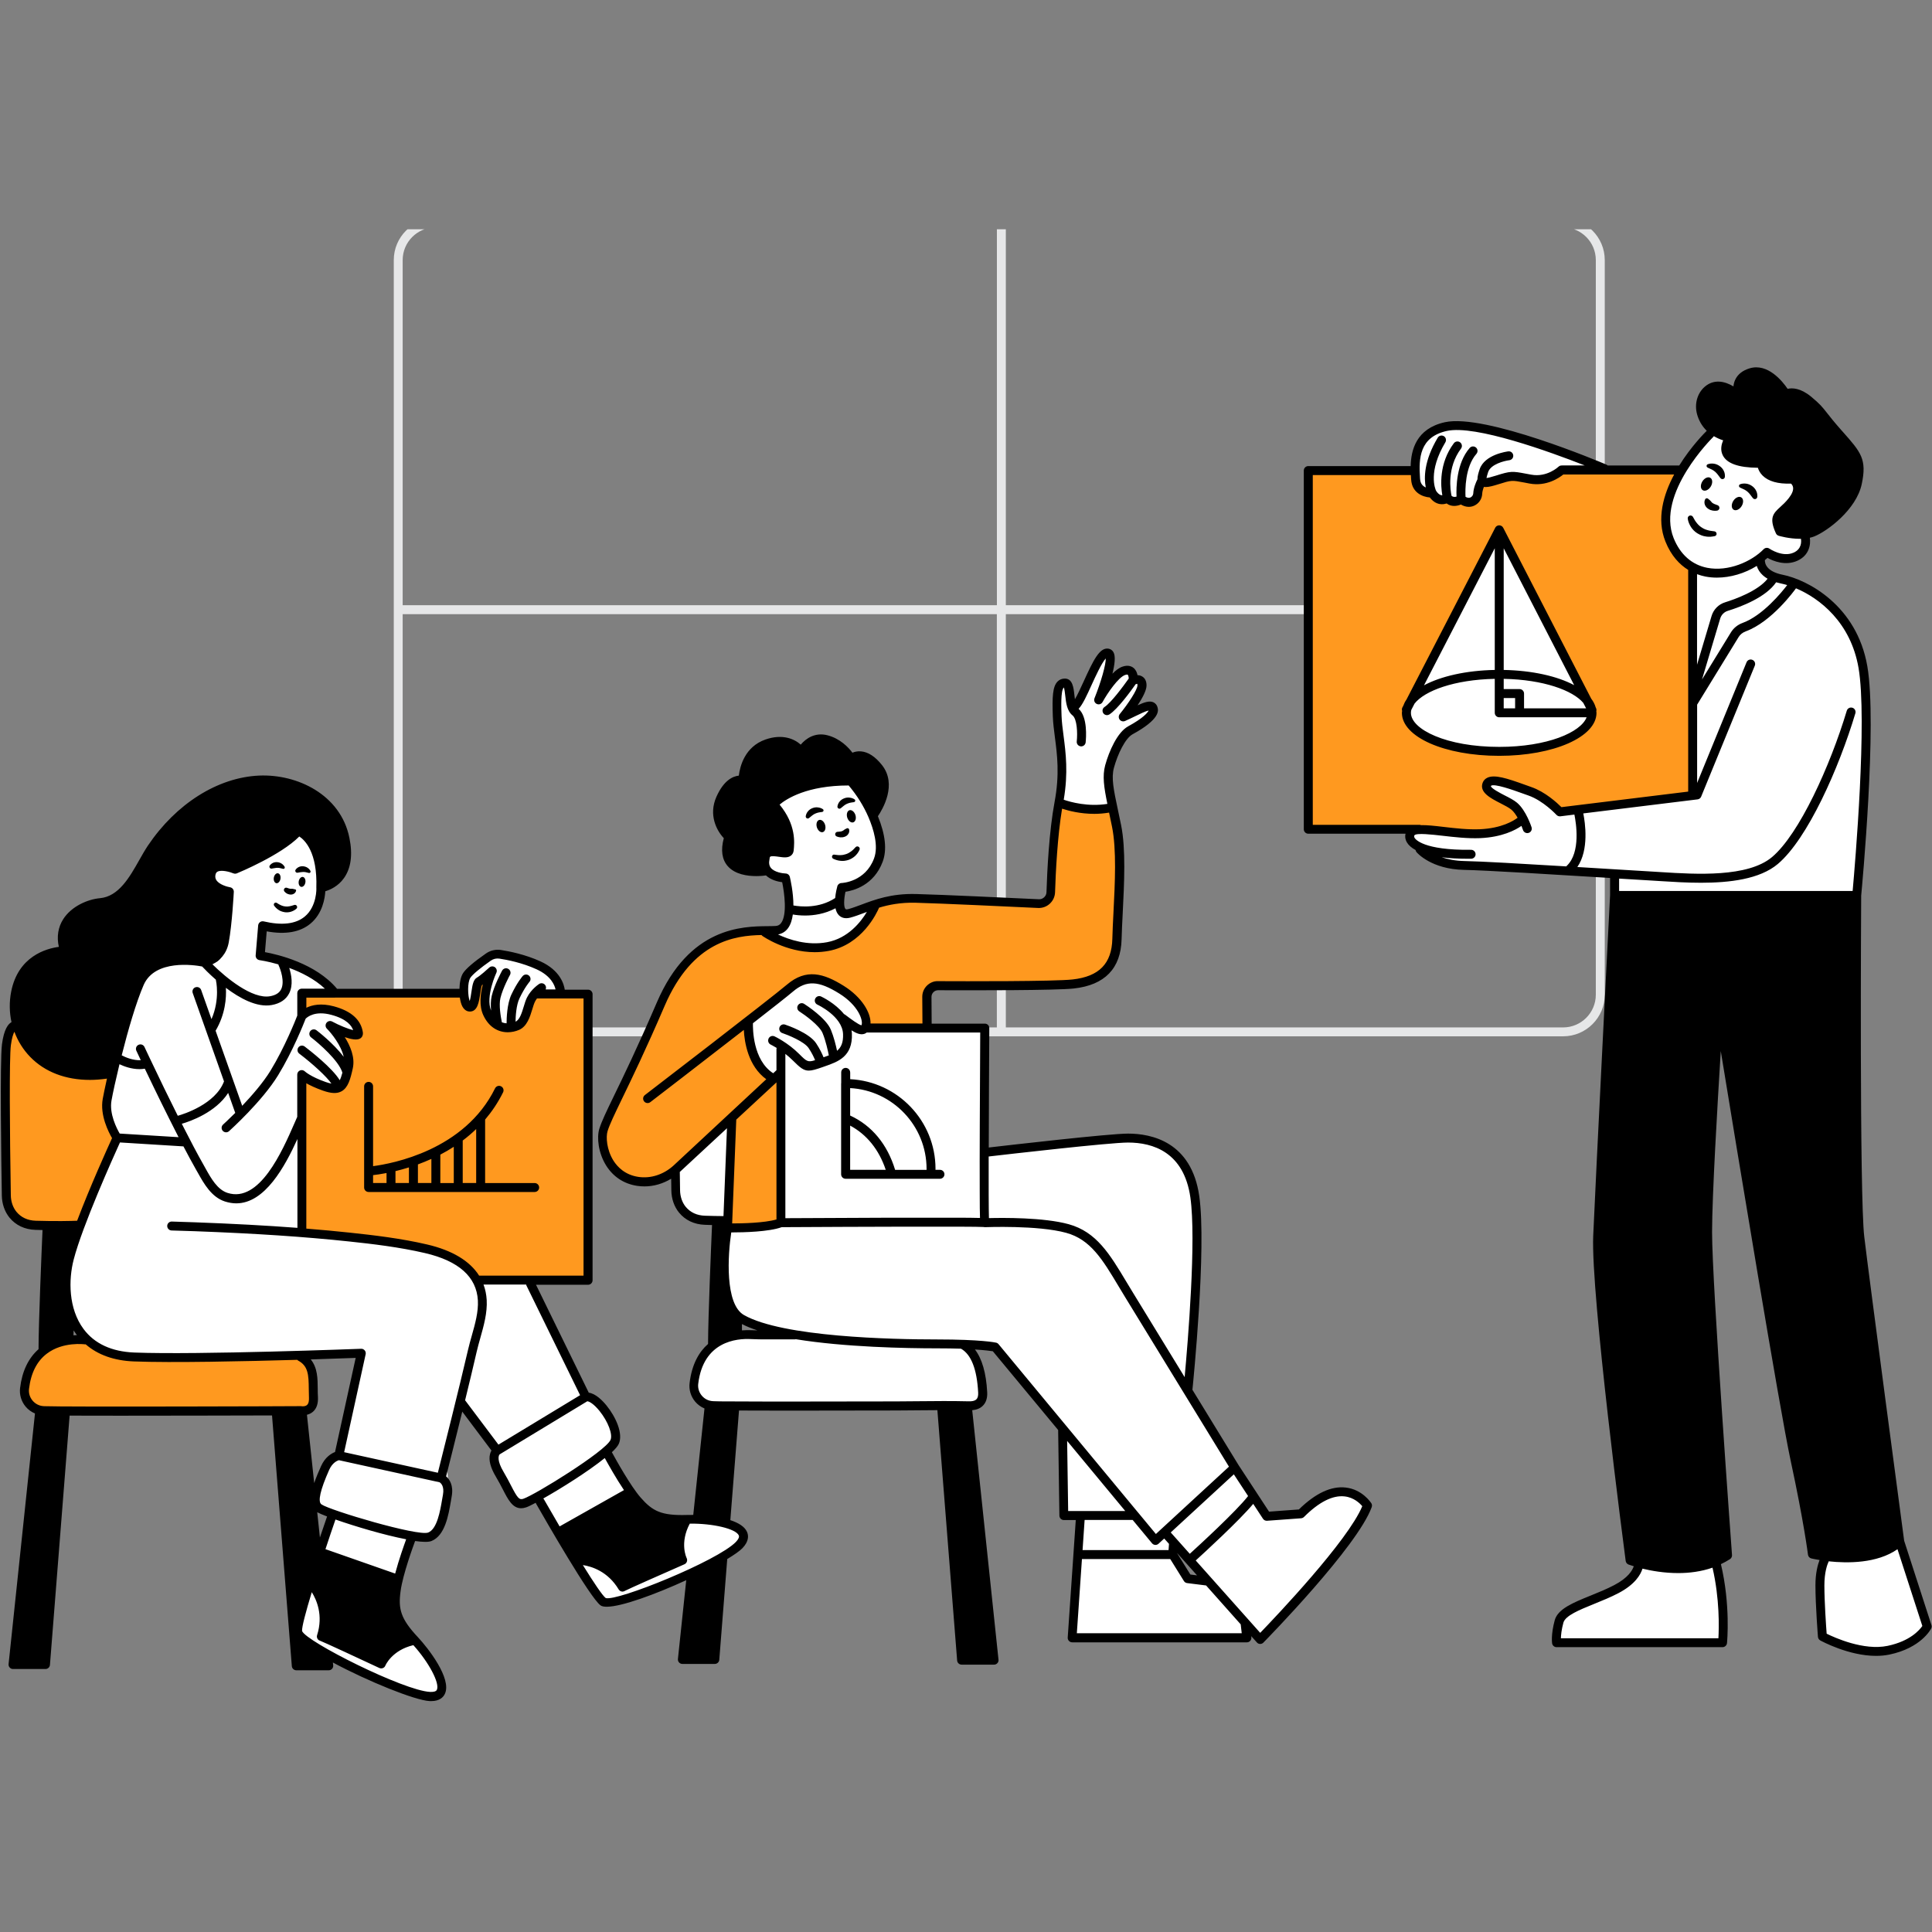 <?xml version="1.0" encoding="UTF-8"?> <svg xmlns="http://www.w3.org/2000/svg" xmlns:xlink="http://www.w3.org/1999/xlink" width="1000" zoomAndPan="magnify" viewBox="0 0 750 750" height="1000" preserveAspectRatio="xMidYMid meet"><rect x="0" y="0" width="750" height="750" fill="#808080" stroke="none"/> <defs> <clipPath id="id1"> <path d="M 152 89.004 L 623 89.004 L 623 403 L 152 403 Z M 152 89.004 " clip-rule="nonzero"></path> </clipPath> <clipPath id="id2"> <path d="M 0 142 L 750 142 L 750 660.926 L 0 660.926 Z M 0 142 " clip-rule="nonzero"></path> </clipPath> </defs> <g clip-path="url(#id1)"> <path fill="#e6e7e8" d="M 606.805 84.801 L 169.023 84.801 C 160.121 84.801 152.863 92.055 152.863 100.957 L 152.863 386.141 C 152.863 395.062 160.121 402.297 169.023 402.297 L 606.805 402.297 C 615.727 402.297 622.965 395.043 622.965 386.141 L 622.965 100.957 C 622.965 92.055 615.707 84.801 606.805 84.801 Z M 619.492 100.957 L 619.492 235.41 C 619.18 235.133 618.781 234.941 618.328 234.941 L 390.465 234.941 L 390.465 88.27 L 606.805 88.27 C 613.797 88.27 619.492 93.965 619.492 100.957 Z M 169.023 88.27 L 386.992 88.27 L 386.992 234.941 L 156.316 234.941 L 156.316 100.957 C 156.316 93.965 162.012 88.27 169.023 88.27 Z M 156.316 386.16 L 156.316 238.414 L 386.977 238.414 L 386.977 398.844 L 169.023 398.844 C 162.012 398.844 156.316 393.152 156.316 386.16 Z M 606.805 398.844 L 390.465 398.844 L 390.465 238.414 L 618.328 238.414 C 618.781 238.414 619.195 238.223 619.492 237.945 L 619.492 386.16 C 619.492 393.152 613.797 398.844 606.805 398.844 Z M 606.805 398.844 " fill-opacity="1" fill-rule="nonzero"></path> </g> <path fill="#ffffff" d="M 183.344 389.891 C 184.957 387.945 184.316 381.176 187.543 379.391 C 190.773 377.621 185.773 386.332 188.516 391.504 C 191.258 396.676 191.742 398.777 196.742 398.934 C 201.742 399.09 202.559 395.219 205.785 390.047 C 209.016 384.875 207.73 385.359 211.914 385.359 C 216.113 385.359 217.398 384.875 217.398 384.875 C 217.398 384.875 217.883 381.004 213.84 377.445 C 209.797 373.887 196.238 368.559 192.195 370.02 C 188.152 371.477 181.207 377.445 181.207 377.445 C 181.207 377.445 178.777 381.16 179.594 385.203 C 180.41 389.246 181.73 391.832 183.344 389.891 Z M 183.344 389.891 " fill-opacity="1" fill-rule="nonzero"></path> <path fill="#ffffff" d="M 282.816 591.211 C 277.645 589.926 266.676 590.883 259.887 589.27 C 253.102 587.652 245.031 580.555 242.445 575.715 C 240.223 571.547 236.805 564.988 235.898 563.254 C 238.312 561.258 239.824 559.625 239.547 558.773 C 238.574 555.875 238.086 551.504 235.43 548.117 C 232.758 544.734 226.961 541.332 226.961 541.332 L 205.891 497.023 L 186.035 496.781 C 186.035 496.781 186.066 496.973 186.121 497.266 C 184.766 493.031 181.988 490.188 176.105 487.582 C 167.391 483.711 116.273 478.141 116.273 478.141 L 117.246 435.516 C 117.246 435.516 117.109 435.793 116.867 436.262 L 117.734 417.348 C 123.305 424.617 131.531 421.945 131.531 421.945 C 131.531 421.945 135.645 416.617 135.402 412.504 C 135.16 408.391 131.047 400.633 131.047 400.633 C 141.461 406.203 142.188 399.418 134.918 394.574 C 127.645 389.734 122.316 391.191 118.203 394.09 C 117.09 394.871 116.309 395.895 115.668 397.145 C 117.211 391.746 117.246 389.004 117.246 389.004 L 117.246 385.621 L 129.363 385.621 C 129.363 385.621 119.434 374.965 110.234 373.992 C 110.234 373.992 110.41 374.652 110.617 375.66 C 108.793 371.875 107.094 372.309 107.094 372.309 L 101.035 370.852 L 102.738 360.438 C 102.738 360.438 117.75 362.383 121.379 355.352 C 125.004 348.324 125.492 346.156 124.52 339.125 C 123.547 332.098 120.477 326.059 117.18 323.871 L 91.992 337.426 C 91.992 337.426 83.836 333.312 81.664 337.426 C 81.664 337.426 82.48 345.008 89.094 345.824 C 89.094 345.824 90.551 360.992 87.809 365.191 C 85.066 369.395 79.738 374.234 79.738 374.234 C 79.738 374.234 65.941 369.48 57.453 377.793 C 48.98 386.105 43.238 417.191 43.238 417.191 C 43.238 417.191 38.793 433.086 44.609 440.117 L 58.824 442.129 L 45.492 441.73 C 45.492 441.73 24.996 483.539 25.48 495.012 C 25.965 506.484 22.094 524.879 57.938 526.824 C 93.781 528.766 139.309 525.367 139.309 525.367 L 131.566 563.633 C 131.566 563.633 125.266 569.934 123.809 575.746 C 122.352 581.562 117.992 584.461 129.137 587.375 C 131.203 587.914 133.355 588.59 135.523 589.32 L 129.137 587.375 C 129.137 587.375 116.535 627.414 115.895 629.027 C 115.391 630.277 115.773 634.113 119.383 637.586 L 114.922 634.844 L 115.25 646.785 L 127.852 646.453 L 127.523 642.582 L 127.438 642.531 C 136.844 647.375 153.941 655.895 160.465 657.285 C 168.051 658.898 174.352 660.027 172.094 654.211 C 169.84 648.398 164.18 640.812 160.152 635.156 C 156.109 629.496 152.727 624.984 153.852 618.84 C 154.98 612.715 160.465 596.887 160.465 596.887 L 159.027 596.453 C 160.102 596.574 161.125 596.625 162.082 596.574 C 170.309 596.09 174.684 587.863 174.195 578.645 C 173.711 569.449 172.738 566.531 174.684 559.766 C 175.324 557.543 176.957 551.746 178.832 544.684 L 192.594 561.949 C 192.594 561.949 191.379 564.605 192.594 568.008 C 193.809 571.41 197.438 583.262 200.109 583.262 C 201.844 583.262 205.004 582.828 208.648 581.355 C 209.969 583.594 230.312 618.148 233.125 620.957 C 236.023 623.855 246.367 621.289 252.18 618.059 C 257.996 614.832 286.41 603.535 287.711 599.332 C 289.012 595.133 287.973 592.496 282.816 591.211 Z M 88.902 420.73 L 93.051 431.352 C 93.051 431.352 93.016 431.387 93.016 431.387 Z M 112.75 404.434 C 111.867 406.621 110.723 409.066 109.004 411.773 C 105.688 416.965 100.652 422.918 97.129 426.891 C 101.695 420.922 109.125 410.906 112.75 404.434 Z M 110.809 384.129 C 110.199 386.715 108.691 388.832 105.359 389.004 C 104.699 389.039 103.988 388.969 103.258 388.848 C 107.285 388.188 109.645 386.367 110.809 384.129 Z M 79.668 456.762 C 80.605 457.977 81.543 459.121 82.48 460.145 C 81.336 459.051 80.379 457.887 79.668 456.762 Z M 97.789 463.25 C 99.387 462 100.879 460.316 102.703 458.496 C 102.824 458.375 102.98 458.199 103.102 458.062 C 101.59 459.902 99.855 461.914 97.789 463.25 Z M 105.184 455.578 C 106.59 453.773 108.152 451.555 109.68 449.312 C 108.188 451.812 106.781 453.93 105.844 454.887 C 105.637 455.078 105.41 455.32 105.184 455.578 Z M 187.23 510.094 C 187.074 511.289 186.172 514.969 184.992 519.48 C 186.207 513.84 187.074 508.98 187.215 505.98 C 187.316 507.559 187.352 509.035 187.23 510.094 Z M 187.23 510.094 " fill-opacity="1" fill-rule="nonzero"></path> <path fill="#ffffff" d="M 304.93 341.539 C 304.93 341.539 306.875 349.52 306.629 352.438 C 306.629 352.438 319.477 354.379 325.027 350.008 L 326.73 343.707 C 326.73 343.707 342.473 341.051 341.742 328.453 C 341.016 315.852 329.629 303.824 329.629 303.824 C 329.629 303.824 307.672 303.25 300.242 312.223 C 300.242 312.223 309.043 324.582 304.199 330.621 C 304.199 330.621 296.215 329.406 296.684 334.977 C 297.172 340.566 304.93 341.539 304.93 341.539 Z M 304.93 341.539 " fill-opacity="1" fill-rule="nonzero"></path> <path fill="#ffffff" d="M 306.629 352.438 C 306.145 364.066 297.918 361.879 297.918 361.879 C 297.918 361.879 302.516 368.422 319.23 367.691 C 335.945 366.965 338.359 351.949 338.359 351.949 C 338.359 351.949 334.004 353.895 329.402 354.379 C 324.805 354.867 325.047 350.023 325.047 350.023 C 318.727 356.551 306.629 352.438 306.629 352.438 Z M 306.629 352.438 " fill-opacity="1" fill-rule="nonzero"></path> <path fill="#ffffff" d="M 410.773 311.27 C 410.773 311.27 422.645 316.355 431.844 313.215 C 431.844 313.215 428.461 303.531 430.629 297.715 C 432.801 291.902 432.816 288.516 437.418 284.871 C 442.016 281.246 448.801 278.328 447.832 275.676 C 446.859 273.02 442.5 274.703 440.316 275.918 C 440.316 275.918 441.531 270.59 442.5 267.934 C 443.473 265.277 442.988 262.848 440.07 263.336 C 440.07 263.336 441.773 259.223 437.883 259.465 C 434.016 259.707 429.656 265.035 429.656 265.035 C 429.656 265.035 432.801 253.648 429.902 253.648 C 427 253.648 421.918 265.277 419.484 269.148 C 417.055 273.02 415.617 275.449 414.887 271.094 C 414.156 266.734 413.914 264.062 411.988 265.52 C 410.043 266.98 409.559 275.207 410.285 280.047 C 411.016 284.871 412.215 304.727 410.773 311.27 Z M 410.773 311.27 " fill-opacity="1" fill-rule="nonzero"></path> <path fill="#ffffff" d="M 281.516 473.039 L 284.102 433.328 L 262.145 453.672 C 262.145 453.652 256.328 477.883 281.516 473.039 Z M 281.516 473.039 " fill-opacity="1" fill-rule="nonzero"></path> <path fill="#ffffff" d="M 445.887 514.207 C 439.914 504.332 429.066 486.977 421.777 480.312 C 422.543 480.762 423.234 481.23 423.844 481.75 C 433.527 489.977 460.656 538.66 460.656 538.66 C 460.656 538.66 465.984 491.68 464.527 477.395 C 463.07 463.113 464.77 453.184 451.926 445.184 C 439.812 437.633 388.02 446.051 382.238 447.023 L 381.926 399.645 L 336.832 398.43 C 338.062 396.797 337.508 394.23 335.426 391.641 C 332.527 388.016 322.113 378.801 314.926 379.703 C 303.922 381.055 289.414 396.484 289.414 396.484 C 289.414 396.484 290.785 417.641 299.914 418.438 L 302.535 415.246 L 302.742 473.246 C 302.691 473.266 291.098 478.332 282.156 477.359 C 282.156 477.359 276.828 502.301 285.785 508.844 C 290.629 512.383 295.746 515.629 303.574 517.902 C 302.742 517.832 302.258 517.797 302.258 517.797 C 302.258 517.797 285.543 516.34 278.531 520.695 C 271.5 525.055 270.059 537.895 270.059 537.895 C 270.547 542.738 274.902 545.41 274.902 545.41 C 274.902 545.41 371.773 545.652 377.344 545.898 C 382.914 546.141 382.188 542.27 381.457 534.996 C 380.832 528.715 376.406 523.527 375.207 522.242 C 382.219 522.469 386.785 522.656 386.785 522.656 L 448.543 597.008 L 479.055 569.641 C 479.074 569.656 452.914 525.832 445.887 514.207 Z M 406.973 475.902 C 400.828 475.242 393.555 474.773 387.793 474.461 C 392.582 474.531 399.941 474.828 406.973 475.902 Z M 328.414 406.203 C 329.387 401.848 329.387 397.492 329.387 397.492 C 329.387 397.492 331.816 404.762 328.172 407.906 C 327.703 408.32 327.094 408.719 326.434 409.121 C 327.477 408.164 328.207 407.16 328.414 406.203 Z M 343.879 521.426 C 350.145 521.547 356.375 521.703 362.07 521.859 C 356.324 521.789 349.59 521.652 343.879 521.426 Z M 343.879 521.426 " fill-opacity="1" fill-rule="nonzero"></path> <path fill="#ffffff" d="M 413.188 588.07 L 440.07 588.312 L 412.457 554.887 Z M 413.188 588.07 " fill-opacity="1" fill-rule="nonzero"></path> <path fill="#ffffff" d="M 519.027 578.855 C 511.512 580.555 505.23 587.809 505.23 587.809 L 491.676 588.539 L 486.59 581.023 L 479.074 569.641 L 452.188 595.309 L 462.602 605.477 L 457.758 601.605 L 468.902 613.723 L 460.676 612.75 L 455.348 604.039 L 455.832 598.953 L 452.203 595.324 L 448.578 597.027 L 440.105 588.312 L 419.52 589.285 L 418.863 603.344 L 418.305 603.324 L 416.848 635.051 L 483.691 635.539 L 483.445 629.723 L 488.777 636.023 C 488.777 636.023 515.66 607.438 519.531 602.355 C 523.402 597.27 531.16 583.957 531.16 583.957 C 531.16 583.957 526.527 577.172 519.027 578.855 Z M 519.027 578.855 " fill-opacity="1" fill-rule="nonzero"></path> <path fill="#ffffff" d="M 554.871 190.668 C 557.301 195.754 559.473 193.324 562.145 194.297 C 564.801 195.266 565.773 194.297 567.23 194.539 C 568.688 194.781 570.855 195.754 572.801 193.082 C 574.746 190.426 576.672 187.266 576.672 187.266 C 576.672 187.266 581.516 185.566 586.355 184.367 C 591.199 183.152 593.629 186.07 599.203 185.824 C 604.773 185.582 607.672 182.199 607.672 182.199 L 623.172 182.199 C 623.172 182.199 603.801 174.441 590.715 170.086 C 577.625 165.727 565.285 163.785 557.77 166.215 C 550.254 168.645 549.543 174.441 549.301 182.684 C 549.059 190.91 554.871 190.668 554.871 190.668 Z M 554.871 190.668 " fill-opacity="1" fill-rule="nonzero"></path> <path fill="#ffffff" d="M 627.043 339.836 L 626.07 346.621 L 720.527 348.082 C 720.527 348.082 724.156 299.641 723.914 287.301 C 723.668 274.961 726.566 256.547 720.527 247.594 C 714.469 238.637 704.785 225.797 688.797 225.066 C 688.797 225.066 683.227 221.684 683.469 217.551 C 683.469 217.551 676.719 222.133 667.555 222.758 C 678.07 221.77 686.629 214.895 686.629 214.895 C 686.629 214.895 690.984 218.039 696.559 216.84 C 702.129 215.625 701.156 209.082 701.156 209.082 C 701.156 209.082 693.172 208.84 691.23 205.699 C 689.285 202.555 688.574 201.34 691.473 198.426 C 694.371 195.527 701.156 192.855 698.258 188.012 C 695.359 183.172 693.66 187.77 688.332 184.871 C 683 181.973 683.246 179.785 683.246 179.785 C 683.246 179.785 675.73 180.758 671.859 177.129 C 667.988 173.504 671.129 170.102 671.129 170.102 L 664.102 166.961 C 663.371 166.961 648.602 185.602 647.141 196.012 C 645.789 205.766 652.504 220.848 662.918 222.707 C 661.168 222.551 659.379 222.238 657.555 221.684 L 658.043 263.09 C 658.043 263.09 664.586 239.367 667 237.18 C 668.805 235.547 673.457 234.195 677.203 232.703 C 674.098 234.402 670.59 236.035 667 237.18 L 661.668 255.578 L 657.07 270.59 L 657.801 308.613 L 612.516 314.672 C 612.516 314.672 618.59 329.945 609.738 336.867 C 611.316 335.41 617.148 328.816 612.516 314.672 C 612.062 313.285 605.973 314.914 605.973 314.914 C 605.973 314.914 601.613 309.828 594.828 307.645 C 588.039 305.457 580.301 301.102 578.355 303.773 C 576.41 306.43 586.824 311.043 589.5 314.188 C 592.172 317.328 590.473 319.027 590.473 319.027 C 590.473 319.027 585.871 322.414 581.516 322.656 C 577.156 322.898 562.629 324.598 555.844 322.656 C 549.059 320.711 546.645 321.926 547.859 324.598 C 549.074 327.254 553.43 330.172 555.617 331.871 C 557.805 333.57 561.191 335.254 571.848 336.469 C 582.504 337.684 609.391 337.199 609.391 337.199 Z M 627.043 339.836 " fill-opacity="1" fill-rule="nonzero"></path> <path fill="#ffffff" d="M 637.059 606.711 C 637.059 606.711 635.113 616.395 625.758 617.695 C 616.387 618.98 605.414 626.094 604.113 630.297 C 602.828 634.496 604.113 638.055 604.113 638.055 L 669.34 637.082 C 669.34 637.082 669.672 618.355 666.113 607.059 C 666.113 607.039 649.641 611.551 637.059 606.711 Z M 637.059 606.711 " fill-opacity="1" fill-rule="nonzero"></path> <path fill="#ffffff" d="M 737.797 599.613 C 737.797 599.613 727.141 607.684 708.742 604.785 C 708.742 604.785 706.484 611.57 706.156 618.668 C 705.824 625.766 706.797 635.781 706.797 635.781 C 706.797 635.781 735.211 648.691 748.457 631.27 Z M 737.797 599.613 " fill-opacity="1" fill-rule="nonzero"></path> <path fill="#000000" d="M 29.957 476.578 C 29.957 476.578 27.371 489.18 25.445 494.977 C 23.52 500.773 27.703 508.219 27.703 508.219 L 26.73 518.875 L 16.402 523.715 L 18.016 475.938 Z M 14.789 547.945 L 6.074 645.465 L 17.703 645.465 L 26.105 547.633 Z M 107.145 546.973 L 114.574 629.305 L 123.617 603.152 L 117.16 548.258 Z M 276.117 521.703 L 286.289 518.074 L 286.773 511.289 C 286.773 511.289 284.828 507.664 281.93 502.82 C 279.031 497.98 282.418 474.965 282.418 474.965 L 278.305 473.75 Z M 274.902 545.445 L 270.789 588.801 L 281.203 590.5 L 285.559 547.391 Z M 268.113 611.066 L 264 643.52 L 277.312 643.762 L 280.215 604.766 Z M 364.742 545.93 L 372.969 644.492 L 386.77 643.277 L 375.625 546.176 Z M 125.543 344.191 C 125.543 344.191 132 343.551 134.586 335.152 C 137.172 326.75 132.973 308.355 114.246 303.824 C 95.516 299.312 80.66 308.996 70.332 316.426 C 60.004 323.852 53.219 337.738 48.043 345.477 C 42.871 353.234 35.129 349.988 28.344 355.16 C 21.559 360.332 23.5 369.047 23.5 369.047 C 18.328 370.02 6.82 372.812 6.059 384.543 C 5.086 399.398 6.699 401.328 17.355 411.984 C 28.016 422.641 43.184 417.156 43.184 417.156 C 43.184 417.156 52.871 384.215 57.398 377.758 C 61.914 371.301 73.23 373.887 79.688 374.199 C 86.145 374.512 86.785 370.332 87.758 365.16 C 88.73 359.988 89.043 345.789 89.043 345.789 C 82.914 344.176 81.613 341.59 83.559 337.719 C 85.5 333.848 91.957 337.391 91.957 337.391 C 91.957 337.391 94.543 335.777 100.359 333.191 C 106.172 330.605 117.145 323.816 117.145 323.816 C 117.145 323.816 120.043 325.102 122.957 331.246 C 125.875 337.426 125.543 344.191 125.543 344.191 Z M 154.617 627.691 C 157.516 630.922 160.102 635.121 160.102 635.121 C 160.102 635.121 149.445 641.578 148.16 646.105 L 124.902 635.449 C 124.902 635.449 126.516 621.895 120.703 614.469 L 123.602 603.168 L 153.957 612.543 C 153.957 612.523 151.699 624.465 154.617 627.691 Z M 266.344 589.598 C 263.445 593.156 265.059 604.766 265.059 604.766 L 240.848 615.75 C 232.777 605.738 223.402 606.711 223.402 606.711 L 216.617 594.441 C 216.617 594.441 242.773 579.582 243.746 578.941 C 254.074 592.184 266.344 589.598 266.344 589.598 Z M 343.203 302.227 C 345.789 310.297 338.359 315.781 338.359 315.781 C 337.719 313.195 329.645 303.844 329.645 303.844 C 311.559 302.559 300.262 312.242 300.262 312.242 C 300.262 312.242 304.773 319.672 306.074 324.512 C 307.359 329.355 306.406 330.969 300.59 330.969 C 294.777 330.969 296.391 337.754 296.391 337.754 C 276.688 339.367 282.176 323.539 282.176 323.539 C 282.176 323.539 277 318.055 279.59 310.941 C 282.176 303.844 289.273 301.898 289.273 301.898 C 289.273 301.898 288.301 293.188 296.059 288.984 C 303.801 284.785 310.586 291.883 310.586 291.883 C 311.23 288.328 317.688 287.043 317.688 287.043 C 325.445 286.711 330.289 294.469 330.289 294.469 C 334.16 291.242 340.617 294.156 343.203 302.227 Z M 659.984 154.586 C 664.344 145.145 674.758 152.887 674.758 152.887 C 674.758 152.887 673.055 146.098 680.086 144.172 C 687.113 142.23 693.641 152.641 693.641 152.641 C 693.641 152.641 698.242 152.398 702.355 155.07 C 706.469 157.727 718.582 172.027 721.727 178.086 C 724.867 184.141 722.211 189.227 716.641 196.48 C 711.066 203.738 703.57 207.383 696.055 206.652 C 688.539 205.922 690.238 204.465 690.484 200.84 C 690.727 197.211 695.566 195.266 697.027 190.91 C 698.484 186.555 695.082 185.824 695.082 185.824 C 683.141 186.051 683.141 180.617 683.211 179.855 C 683.715 179.871 683.211 179.77 683.211 179.77 C 683.211 179.77 683.211 179.805 683.211 179.855 C 682.672 179.84 680.973 179.664 676.199 179.039 C 667 177.824 671.113 170.086 671.113 170.086 C 658.77 168.871 659.984 154.586 659.984 154.586 Z M 738.129 596.055 C 738.129 596.055 736.844 601.539 729.414 602.18 C 721.984 602.82 710.043 607.023 703.586 603.152 C 703.918 602.512 676.457 451.711 676.457 451.711 L 667.086 395.844 C 667.086 395.844 662.883 475.59 663.215 484.633 C 663.543 493.676 670.645 603.133 670.645 603.133 C 670.645 603.133 650.629 615.406 632.855 605.078 C 632.855 605.078 621.559 503.688 620.586 494.336 C 619.613 484.961 621.559 443.309 622.199 430.398 C 622.844 417.484 626.07 346.605 626.07 346.605 L 720.527 346.605 C 720.527 346.605 720.371 418.77 720.684 438.797 C 720.996 458.824 720.684 487.547 723.582 497.23 C 726.5 506.934 738.129 596.055 738.129 596.055 Z M 114.887 634.809 L 127.488 642.566 L 127.816 646.438 L 115.215 646.766 Z M 114.887 634.809 " fill-opacity="1" fill-rule="nonzero"></path> <path fill="#ff991f" d="M 117.715 417.328 C 118.602 418.613 127.312 422.5 131.516 421.926 C 135.715 421.355 136.199 414.742 135.387 412.484 C 134.57 410.23 132 400.703 132 400.703 C 132 400.703 134.742 401.188 138.457 401.52 C 142.172 401.848 139.273 397.16 131.184 393.762 C 123.113 390.375 118.184 394.09 118.184 394.09 L 117.457 385.691 L 179.609 385.203 C 179.609 385.203 181.227 390.688 183.324 389.891 C 185.426 389.074 185.27 381.664 185.27 381.664 L 189.141 381.02 C 189.141 381.02 187.195 387.965 188.5 391.52 C 189.781 395.078 192.367 397.977 196.727 398.949 C 201.082 399.922 203.184 396.52 204.309 393.621 C 205.438 390.723 207.867 384.91 207.867 384.91 L 227.57 385.551 L 227.898 496.625 L 186 496.781 C 186 496.781 184.957 494.352 176.07 487.582 C 167.184 480.797 116.242 478.141 116.242 478.141 L 117.715 417.328 M 7.031 399.09 C 7.031 399.09 2.516 398.117 1.543 408.461 C 0.574 418.805 2.188 463.668 2.188 463.668 C 2.188 463.668 3.473 474.965 11.871 475.938 C 20.273 476.91 29.957 476.578 29.957 476.578 L 45.457 441.711 C 45.457 441.711 40.945 436.539 41.898 428.801 C 42.871 421.043 43.184 417.172 43.184 417.172 C 43.184 417.172 27.043 420.73 20.254 414.273 C 13.469 407.816 8 406.203 7.031 399.09 Z M 33.828 520.176 C 33.828 520.176 18 520.816 14.457 526.961 C 10.898 533.09 7.672 537.617 8.973 541.176 C 10.277 544.734 12.203 547.961 26.086 547.633 C 39.973 547.301 111.016 547.301 111.016 547.301 C 111.016 547.301 122.645 549.887 121.672 541.488 C 120.703 533.09 121.672 527.273 117.473 525.988 L 52.887 526.32 C 52.887 526.301 38.672 526.301 33.828 520.176 Z M 323.172 366.809 C 309.617 371.98 296.043 361.48 296.043 361.48 C 283.77 361.148 272.141 366.652 266.5 372.777 C 260.844 378.902 236.629 431.387 234.859 436.383 C 233.09 441.383 233.246 450.598 241.801 456.883 C 250.359 463.164 259.559 456.395 264.574 452.195 C 269.574 447.996 299.93 418.457 299.93 418.457 C 294.445 416.844 288.633 398.602 288.633 398.602 C 288.633 398.602 292.832 395.219 297.52 390.844 C 302.203 386.488 311.246 380.676 314.961 379.703 C 318.676 378.73 324.805 382.445 330.949 386.973 C 337.074 391.488 336.762 398.43 336.762 398.43 L 360.906 398.184 C 360.906 398.184 359.934 385.117 362.605 382.93 C 365.281 380.742 398.691 381.715 410.32 382.688 C 421.949 383.66 427.523 378.332 432.121 373.004 C 436.723 367.676 434.309 348.305 435.02 340.305 C 435.75 332.32 431.879 313.18 431.879 313.18 C 424.848 314.395 410.809 311.234 410.809 311.234 C 410.809 311.234 408.863 330.117 408.621 333.52 C 408.379 336.902 409.105 349.988 403.293 350.477 C 397.477 350.961 370.59 348.773 357.52 348.047 C 344.453 347.316 338.395 351.918 338.395 351.918 C 338.395 351.918 336.746 361.637 323.172 366.809 Z M 284.102 433.312 L 282.156 477.395 C 282.156 477.395 302.258 477.637 302.742 473.281 C 303.227 468.926 303.227 417.348 303.227 417.348 Z M 549.301 182.684 L 507.555 182.441 L 507.555 321.926 L 546.957 321.926 C 546.957 321.926 551.156 322.898 563.43 322.57 C 575.699 322.238 585.543 324.824 590.473 319.012 C 590.473 319.012 590.871 313.195 583.441 309.637 C 576.012 306.082 575.371 302.852 580.855 303.184 C 586.34 303.512 599.426 308.512 605.973 314.879 L 657.801 308.578 L 657.555 221.648 C 657.555 221.648 645.77 213.09 646.414 204.051 C 647.055 195.008 652.539 182.738 652.539 182.738 L 607.656 182.164 C 607.656 182.164 605.066 186.605 596.996 186.277 C 588.926 185.945 590.539 184.02 584.082 185.637 C 577.625 187.25 573.879 187.613 573.879 187.613 C 573.879 187.613 574.363 195.129 571.223 195.25 C 568.082 195.371 566.258 194.277 566.258 194.277 C 566.258 194.277 565.406 195.492 562.145 194.277 C 558.883 193.062 556.938 192.941 555.723 191.621 C 554.508 190.285 551.73 192.109 550.152 188.844 C 548.57 185.582 549.301 182.684 549.301 182.684 Z M 549.301 182.684 " fill-opacity="1" fill-rule="evenodd"></path> <path fill="#ffffff" d="M 579.57 291.902 C 604.754 292.875 615.898 283.188 617.844 278.348 C 619.785 273.504 613.488 267.691 613.488 267.691 L 582 206.668 L 546.16 274.961 C 547.113 283.172 554.387 290.93 579.57 291.902 Z M 579.57 291.902 " fill-opacity="1" fill-rule="nonzero"></path> <g clip-path="url(#id2)"> <path fill="#000000" d="M 522.414 577.465 C 516.754 576.805 510.645 579.688 504.223 585.969 L 492.645 586.82 L 480.809 568.754 C 480.793 568.734 472.305 554.871 462.895 539.512 C 463.176 536.82 468.434 484.527 465.551 464.309 C 462.531 443.207 446.945 440.062 437.918 440.062 C 430.648 440.062 392.234 444.488 383.836 445.461 C 383.871 430.812 383.957 413.18 384.043 399.105 C 384.043 398.637 383.871 398.203 383.539 397.875 C 383.211 397.543 382.777 397.371 382.309 397.371 L 361.668 397.371 L 361.602 386.973 C 361.602 386.281 361.879 385.637 362.363 385.152 C 362.852 384.664 363.492 384.406 364.188 384.406 C 364.188 384.406 364.188 384.406 364.203 384.406 C 377.672 384.457 409.801 384.508 416.898 383.727 C 428.875 382.391 435.109 375.969 435.402 364.621 C 435.473 361.602 435.645 358.164 435.836 354.52 C 436.426 342.82 437.086 329.578 435.211 320.312 C 434.797 318.23 434.395 316.336 434.016 314.602 C 432.297 306.496 431.34 302.02 432.434 298.027 C 433.875 292.75 436.824 286.609 439.656 285.047 C 450.434 279.164 449.652 275.832 449.391 274.738 C 449.098 273.523 448.367 272.934 447.797 272.656 C 446.27 271.926 444.309 272.566 441.617 273.801 C 443.422 271.074 445.086 268.039 445.086 266.078 C 445.086 264.117 444.238 263.145 443.508 262.676 C 442.883 262.258 442.207 262.121 441.582 262.102 C 441.391 261.098 440.941 259.984 439.984 259.238 C 439.203 258.633 437.832 258.059 435.699 258.805 C 434.43 259.238 433.094 260.262 431.844 261.531 C 432.73 258.008 433.145 254.711 432.227 253.148 C 431.773 252.383 431.062 251.898 430.195 251.793 C 426.844 251.359 424.434 256.289 420.754 264.375 C 419.539 267.016 418.305 269.723 417.281 271.441 C 417.195 270.816 417.125 270.191 417.055 269.617 C 416.742 266.859 416.363 263.422 413.359 263.422 C 412.23 263.422 411.258 263.82 410.512 264.602 C 408.637 266.547 408.43 270.52 408.707 278.141 C 408.812 280.742 409.141 283.363 409.504 286.156 C 410.391 292.926 411.398 300.598 409.383 311.34 C 407.266 322.621 406.504 338.102 406.242 346.328 C 406.227 347.109 405.895 347.82 405.324 348.34 C 404.75 348.863 404.02 349.141 403.238 349.086 C 392.219 348.566 365.523 347.301 355.594 347.059 C 346.047 346.797 339.574 349.242 334.367 351.188 C 332.562 351.863 330.844 352.508 329.281 352.922 C 328.984 353.008 328.449 353.098 328.223 352.887 C 327.457 352.105 327.598 348.965 328.207 346.188 C 331.363 345.719 339.227 343.656 342.645 334.543 C 344.363 329.98 343.723 324.027 340.805 316.859 C 342.715 314.031 348.32 304.5 342.387 297.004 C 339.766 293.688 337.004 291.902 334.195 291.676 C 332.84 291.57 331.746 291.848 330.914 292.195 C 329.402 290.184 326.156 286.676 321.125 285.41 C 316.387 284.23 312.844 286.676 310.848 289.074 C 308.348 286.816 303.73 284.805 297.207 287.059 C 289.117 289.852 287.242 297.543 286.809 301.102 C 284.57 301.324 280.992 302.836 278.113 309.309 C 274.953 316.391 278.25 322.5 280.977 325.379 C 279.746 329.996 280.246 333.641 282.504 336.227 C 285.316 339.453 290.141 340.098 293.559 340.098 C 295.504 340.098 296.961 339.891 297.344 339.836 C 299.27 341.641 301.996 342.266 303.645 342.477 C 304.512 346.691 305.625 355.094 303.227 358.32 C 302.691 359.051 302.012 359.414 301.074 359.465 C 300.207 359.52 299.203 359.52 298.074 359.535 C 288.195 359.621 267.629 359.797 255.012 389.09 C 247.531 406.465 242.062 417.746 238.434 425.207 C 235.398 431.473 233.574 435.258 232.656 438.191 C 231.629 441.539 232.219 447.527 235.328 452.492 C 238.086 456.863 242.254 459.59 247.375 460.352 C 248.293 460.492 249.23 460.559 250.168 460.559 C 253.777 460.559 257.352 459.52 260.547 457.574 C 260.582 459.434 260.598 461.027 260.617 462.176 C 260.668 465.387 261.727 468.422 263.586 470.715 C 266.016 473.68 269.484 475.328 273.633 475.469 C 274.59 475.504 275.508 475.52 276.41 475.555 C 276.098 482.621 274.883 511.723 274.867 521.723 C 271.395 524.773 268.582 529.512 267.699 536.906 C 267.387 539.492 268.184 542.113 269.867 544.125 C 270.855 545.289 272.105 546.191 273.477 546.766 L 269.121 588.086 C 268.219 588.07 267.402 588.086 266.727 588.105 C 256.73 588.418 253.328 586.629 248.727 581.387 C 244.77 576.859 239.129 566.688 237.531 563.754 C 238.867 562.504 239.805 561.395 240.203 560.527 C 242.012 556.535 239.023 550.012 235.465 545.637 C 233.973 543.797 231.301 541.004 228.559 540.637 L 208.078 498.742 L 228.297 498.742 C 229.254 498.742 230.035 497.961 230.035 497.008 L 230.035 385.934 C 230.035 384.977 229.254 384.195 228.297 384.195 L 219.238 384.195 C 218.961 382.203 217.52 376.734 209.812 373.211 C 203.84 370.488 197.629 369.273 194.453 368.785 C 192.402 368.473 190.32 368.961 188.602 370.176 C 183.898 373.453 180.949 375.988 179.801 377.707 C 178.848 379.129 178.414 381.488 178.363 383.867 L 130.855 383.867 C 122.543 373.941 107.805 370.52 102.859 369.617 L 103.535 361.547 C 110.809 362.887 116.52 361.879 120.527 358.547 C 125.266 354.605 126.133 348.617 126.289 345.98 C 128.113 345.441 131.219 344.105 133.492 340.93 C 136.254 337.078 136.98 331.785 135.629 325.207 C 132.227 308.477 115.391 300.422 100.551 301.082 C 84.512 301.812 68.387 311.98 57.418 328.262 C 56.273 329.98 55.18 331.906 54.031 333.938 C 50.301 340.531 46.082 348.012 38.828 348.672 C 34.039 349.105 27.77 351.793 24.559 356.793 C 22.547 359.934 21.957 363.633 22.844 367.57 C 18.016 368.211 7.047 371.18 4.34 384.945 C 3.559 388.934 3.629 392.961 4.461 396.797 C 3.176 397.492 1.527 399.555 0.766 405.387 C -0.086 411.914 0.504 452.004 0.711 464.137 C 0.766 467.363 1.824 470.383 3.68 472.676 C 6.109 475.641 9.582 477.293 13.73 477.43 C 14.684 477.465 15.605 477.48 16.508 477.5 C 16.195 484.582 14.961 513.809 14.961 523.75 C 10.988 527.273 8.574 532.324 7.793 538.852 C 7.48 541.438 8.281 544.059 9.965 546.07 C 10.953 547.234 12.203 548.137 13.574 548.707 L 3.332 646.004 C 3.281 646.488 3.438 646.973 3.766 647.34 C 4.098 647.703 4.566 647.91 5.051 647.91 L 17.652 647.91 C 18.555 647.91 19.32 647.219 19.387 646.316 L 27.023 549.543 C 32.23 549.559 38.984 549.574 46.449 549.574 C 66.375 549.574 91.367 549.508 105.602 549.473 L 113.289 646.801 C 113.359 647.703 114.121 648.398 115.027 648.398 L 127.625 648.398 C 128.113 648.398 128.582 648.188 128.91 647.824 C 129.242 647.461 129.398 646.973 129.344 646.488 L 129.223 645.379 C 142.746 652.648 161.09 660.078 166.766 660.355 C 166.957 660.355 167.148 660.371 167.324 660.371 C 170.672 660.371 172.113 658.844 172.719 657.508 C 175.445 651.59 166.125 639.719 162.305 635.641 C 155.469 628.352 154.566 624.586 155.504 617.68 C 156.371 611.152 160.57 599.785 161.145 598.223 C 162.652 598.43 163.988 598.551 165.082 598.551 C 166.105 598.551 166.941 598.449 167.496 598.223 C 172.738 596.121 174.074 588.348 175.047 582.672 C 175.152 582.066 175.254 581.492 175.34 580.938 C 176.141 576.582 174.473 574.238 173.188 573.109 C 174.059 569.707 176.695 559.191 179.453 547.996 L 190.789 563.098 C 190.562 563.461 190.371 563.895 190.234 564.449 C 189.625 566.773 190.391 569.742 192.508 573.266 C 193.602 575.09 194.484 576.805 195.266 578.316 C 197.23 582.133 198.965 585.5 202.281 585.5 C 202.871 585.5 203.527 585.398 204.242 585.156 C 204.934 584.93 206.254 584.285 207.988 583.367 C 208.023 583.504 208.043 583.645 208.129 583.766 C 211.602 589.84 229.078 620.316 233.141 623.215 C 233.645 623.578 234.461 623.734 235.535 623.734 C 241.332 623.734 254.543 618.859 266.398 613.426 L 263.168 644.023 C 263.117 644.508 263.273 644.996 263.602 645.359 C 263.934 645.723 264.402 645.934 264.887 645.934 L 277.488 645.934 C 278.391 645.934 279.152 645.238 279.223 644.336 L 282.312 605.219 C 285.055 603.566 287.121 602.109 288.195 601.016 C 290.801 598.309 290.609 596.07 289.984 594.664 C 289.047 592.566 286.566 591.125 283.512 590.117 L 286.879 547.562 C 292.051 547.578 297.207 547.598 302.379 547.598 C 305.242 547.598 308.09 547.598 310.953 547.598 L 312.203 547.598 C 324.039 547.598 335.859 547.562 347.699 547.547 C 350.684 547.547 353.668 547.512 356.652 547.477 C 359.031 547.457 361.461 547.441 363.891 547.422 L 371.562 644.613 C 371.633 645.516 372.395 646.211 373.301 646.211 L 385.898 646.211 C 386.387 646.211 386.855 646.004 387.184 645.637 C 387.516 645.273 387.672 644.789 387.617 644.301 L 377.414 547.441 C 379.184 547.27 380.59 546.695 381.594 545.652 C 382.793 544.422 383.348 542.668 383.227 540.465 C 382.828 532.969 381.215 527.449 378.473 523.871 C 382.324 524.117 384.496 524.41 385.414 524.551 L 410.773 555.129 L 411.258 588.363 C 411.277 589.32 412.039 590.082 412.996 590.082 L 417.613 590.082 L 414.488 635.691 C 414.453 636.18 414.625 636.648 414.957 636.996 C 415.285 637.344 415.738 637.551 416.223 637.551 L 484.039 637.551 C 484.539 637.551 485.008 637.344 485.34 636.961 C 485.668 636.594 485.824 636.094 485.773 635.605 L 485.723 635.137 L 487.926 637.602 C 488.238 637.965 488.707 638.176 489.176 638.176 C 489.191 638.176 489.211 638.176 489.211 638.176 C 489.68 638.176 490.129 637.984 490.441 637.656 C 491.934 636.145 526.945 600.391 532.5 585.051 C 532.672 584.547 532.621 583.992 532.344 583.539 C 532.152 583.297 528.871 578.195 522.414 577.465 Z M 484.508 580.762 C 479.957 586.629 465.223 600.148 461.871 603.188 L 454.477 594.891 L 478.969 572.328 Z M 464.684 611.551 L 462.098 611.223 L 457.012 603.047 L 457.012 602.961 Z M 383.801 448.949 C 391.09 448.098 430.785 443.535 437.902 443.535 C 447.551 443.535 459.582 447.23 462.098 464.812 C 464.457 481.281 461.125 521.043 459.875 534.598 C 451.668 521.199 443.371 507.664 439.879 501.918 C 438.977 500.441 438.129 499.02 437.293 497.648 C 430.785 486.801 425.648 478.227 414.887 475.242 C 405.148 472.555 389.145 472.727 383.902 472.867 C 383.801 469.379 383.781 460.301 383.801 448.949 Z M 380.52 400.824 C 380.484 405.91 380.398 421.336 380.348 436.785 C 380.312 446.227 380.293 455.668 380.328 462.766 C 380.348 467.816 380.348 470.906 380.434 472.812 C 378.453 472.727 375.207 472.727 369.828 472.711 C 362.398 472.691 352.504 472.711 342.629 472.727 C 326.367 472.777 310.137 472.867 304.879 472.898 L 304.879 409.121 C 305.816 409.848 306.785 410.68 307.723 411.617 C 310.555 414.449 311.941 415.609 313.953 415.609 C 315.258 415.609 316.82 415.125 319.215 414.293 L 320.152 413.961 C 325.273 412.191 331.051 410.18 330.703 401.273 C 330.688 400.824 330.617 400.391 330.547 399.973 C 332.543 401.223 334.09 401.797 335.512 401.344 C 335.809 401.258 336.137 401.066 336.469 400.824 Z M 299.184 405.508 C 299.203 405.527 300.121 405.961 301.492 406.793 C 301.457 406.914 301.422 407.035 301.422 407.176 L 301.422 415.453 L 300.156 416.633 C 292.188 411.516 292.242 399.156 292.293 397.215 C 299.723 391.434 305.816 386.645 307.844 384.91 C 313.07 380.465 317.773 380.676 325.828 385.707 C 333.168 390.289 335.098 396 334.473 397.891 C 334.453 397.941 334.438 397.977 334.418 398.012 C 333.309 397.84 330.234 395.531 327.945 393.812 C 327.859 393.742 327.754 393.727 327.648 393.672 C 324.195 389.387 319.059 386.992 318.746 386.836 C 317.879 386.438 316.855 386.816 316.453 387.703 C 316.055 388.57 316.438 389.594 317.305 389.992 C 317.41 390.047 326.992 394.508 327.27 401.395 C 327.406 404.711 326.523 406.602 324.941 407.922 C 324.508 405.875 323.691 402.508 322.531 399.711 C 320.672 395.219 313.035 390.254 312.168 389.699 C 311.352 389.18 310.293 389.422 309.773 390.238 C 309.25 391.051 309.496 392.109 310.309 392.633 C 312.41 393.969 318.102 398.082 319.32 401.031 C 320.586 404.105 321.438 408.129 321.75 409.691 C 321.105 409.953 320.43 410.195 319.699 410.438 C 319.164 409.102 318.242 407.141 316.801 404.973 C 314.129 400.961 305.711 398.062 304.773 397.75 C 303.852 397.438 302.883 397.941 302.586 398.844 C 302.293 399.746 302.777 400.738 303.68 401.031 C 305.953 401.797 312.219 404.328 313.922 406.879 C 315.152 408.719 315.953 410.402 316.418 411.551 C 313.574 412.469 313.141 412.051 310.207 409.121 C 305.848 404.762 300.887 402.422 300.676 402.316 C 299.809 401.918 298.785 402.281 298.367 403.148 C 297.953 404.07 298.316 405.094 299.184 405.508 Z M 301.422 420.176 L 301.422 473.387 C 296.684 474.773 287.973 474.93 284.223 474.93 L 285.82 434.633 Z M 412.926 266.945 C 412.941 266.926 412.961 266.891 412.996 266.875 C 413.238 267.5 413.395 268.941 413.516 269.945 C 413.828 272.793 414.191 276.004 416.379 277.738 C 418.082 279.109 418.359 284.457 417.992 287.824 C 417.891 288.777 418.582 289.629 419.539 289.73 C 420.492 289.836 421.344 289.141 421.449 288.188 C 421.621 286.539 422.297 278.293 418.707 275.172 C 418.707 275.172 418.723 275.172 418.723 275.152 C 420.285 273.523 421.934 269.914 423.824 265.746 C 425.23 262.656 427.715 257.242 429.258 255.613 C 429.293 258.059 427.488 264.566 424.883 271.059 C 424.535 271.906 424.918 272.879 425.754 273.262 C 426.566 273.66 427.574 273.332 428.008 272.531 C 430.004 268.941 434.152 262.918 436.758 262.031 C 437.348 261.824 437.695 261.859 437.762 261.91 C 437.988 262.086 438.145 262.762 438.18 263.402 C 435.977 266.527 431.254 272.863 428.809 274.426 C 427.992 274.945 427.766 276.004 428.27 276.82 C 428.598 277.34 429.152 277.617 429.727 277.617 C 430.039 277.617 430.367 277.531 430.664 277.34 C 433.84 275.309 438.961 268.316 440.871 265.59 C 441.148 265.52 441.426 265.469 441.477 265.453 C 441.477 265.453 441.562 265.59 441.562 266.023 C 441.562 267.727 437.988 273.156 434.691 277.203 C 434.188 277.828 434.172 278.711 434.656 279.355 C 435.141 279.996 436.012 280.203 436.738 279.891 C 438.109 279.285 439.43 278.641 440.645 278.051 C 442.434 277.184 444.777 276.039 445.902 275.812 C 445.539 276.645 443.785 278.781 437.953 281.957 C 433.789 284.23 430.559 291.52 429.031 297.074 C 427.906 301.238 428.547 305.578 429.883 312.066 C 422.352 313.266 415.617 311.375 412.941 310.453 C 414.715 299.938 413.742 292.336 412.875 285.637 C 412.527 282.93 412.18 280.379 412.094 277.949 C 411.988 274.773 411.727 268.176 412.926 266.945 Z M 296.773 329.891 C 295.902 330.605 295.398 331.645 295.297 332.98 C 295.02 334.371 295.07 335.551 295.297 336.523 C 292.344 336.746 287.277 336.559 284.984 333.918 C 283.426 332.113 283.25 329.234 284.465 325.363 C 284.672 324.703 284.465 323.992 283.945 323.539 C 283.703 323.316 277.871 318.09 281.168 310.699 C 284.273 303.703 287.66 304.52 287.746 304.535 C 288.266 304.711 288.855 304.621 289.309 304.293 C 289.758 303.965 290.035 303.441 290.035 302.887 C 290.035 302.488 290.176 293.098 298.23 290.32 C 306.059 287.613 309.285 292.594 309.406 292.805 C 309.738 293.344 310.344 293.688 310.969 293.637 C 311.613 293.621 312.168 293.238 312.461 292.684 C 312.566 292.473 315.117 287.477 320.168 288.742 C 325.773 290.148 328.727 295.285 328.762 295.32 C 329.02 295.773 329.473 296.086 329.992 296.172 C 330.516 296.258 331.051 296.102 331.434 295.773 C 331.469 295.738 332.387 294.957 333.898 295.094 C 335.668 295.27 337.629 296.656 339.574 299.105 C 343.148 303.633 340.805 309.637 338.965 312.988 C 337.125 309.359 334.816 305.891 332.059 302.629 L 331.59 302.09 C 331.262 301.707 330.793 301.48 330.289 301.48 C 307.359 301.152 299.234 310.75 298.891 311.148 C 298.332 311.809 298.367 312.797 298.941 313.422 C 305.223 320.277 304.965 326.23 304.668 329.371 C 304.164 329.371 303.367 329.25 302.793 329.18 C 300.766 328.867 298.438 328.539 296.773 329.891 Z M 299.234 336.887 C 298.594 336.055 298.422 334.977 298.715 333.59 C 298.734 333.504 298.75 333.414 298.75 333.328 C 298.77 332.945 298.855 332.688 298.977 332.582 C 299.461 332.184 301.266 332.445 302.344 332.602 C 304.148 332.859 305.848 333.102 307.062 332.133 C 307.48 331.801 308 331.195 308.105 330.172 C 308.402 327.117 309.094 320.191 302.637 312.348 C 305.328 310.09 313.297 304.918 329.453 304.918 C 332.699 308.77 335.285 312.918 337.145 317.242 C 339.121 321.875 341.117 328.398 339.297 333.258 C 335.895 342.336 327.023 342.77 326.66 342.789 C 325.898 342.805 325.238 343.324 325.047 344.055 C 324.871 344.695 324.402 346.535 324.215 348.617 C 317.93 352.75 310.742 351.984 308 351.5 C 308 346.398 306.82 341.293 306.613 340.41 C 306.422 339.645 305.746 339.109 304.965 339.09 C 303.836 339.055 300.59 338.605 299.234 336.887 Z M 305.883 360.352 C 306.926 358.945 307.5 357.055 307.777 355.004 C 308.957 355.215 310.605 355.406 312.551 355.406 C 315.934 355.406 320.188 354.797 324.336 352.594 C 324.559 353.652 324.961 354.59 325.637 355.281 C 326.383 356.047 327.77 356.828 330.047 356.238 C 331.781 355.785 333.57 355.109 335.461 354.398 C 335.809 354.277 336.172 354.137 336.52 354 C 334.176 357.902 329.211 364.258 321.055 365.766 C 313.418 367.188 306.301 364.777 302.031 362.762 C 303.609 362.449 304.93 361.652 305.883 360.352 Z M 261.398 452.523 C 257.527 455.996 252.562 457.594 247.789 456.863 C 242.617 456.082 239.703 453.012 238.156 450.582 C 235.465 446.293 235.188 441.312 235.848 439.145 C 236.68 436.453 238.469 432.773 241.418 426.648 C 245.047 419.152 250.551 407.836 258.047 390.395 C 268.895 365.211 285.402 363.195 295.609 362.973 C 295.695 363.074 295.781 363.195 295.902 363.285 C 296.32 363.578 305.086 369.637 316.262 369.637 C 318.016 369.637 319.82 369.48 321.66 369.148 C 334.68 366.738 340.406 354.363 341.258 352.352 C 345.094 351.203 349.66 350.301 355.367 350.441 C 365.262 350.703 391.941 351.949 402.945 352.473 C 404.664 352.559 406.293 351.969 407.543 350.805 C 408.793 349.645 409.523 348.062 409.574 346.344 C 409.816 338.707 410.496 324.738 412.301 313.926 C 414.801 314.742 419.348 315.938 424.816 315.938 C 426.637 315.938 428.562 315.781 430.543 315.453 C 430.906 317.137 431.289 318.957 431.688 320.953 C 433.477 329.789 432.832 342.82 432.242 354.293 C 432.055 357.957 431.879 361.41 431.809 364.465 C 431.566 374.078 426.672 379.078 416.398 380.223 C 409.281 381.02 374.566 380.934 364.102 380.883 C 362.52 380.812 360.957 381.508 359.812 382.637 C 358.668 383.781 358.023 385.309 358.023 386.938 L 358.094 397.316 L 337.941 397.316 C 338.082 393.168 334.609 387.129 327.562 382.723 C 319.734 377.828 312.984 375.867 305.504 382.219 C 299.148 387.617 250.844 424.738 250.34 425.105 C 249.578 425.695 249.438 426.77 250.027 427.535 C 250.375 427.984 250.879 428.211 251.398 428.211 C 251.766 428.211 252.145 428.09 252.457 427.848 C 253.727 426.875 273.133 411.965 288.754 399.816 C 288.996 404.676 290.473 413.91 297.465 418.961 Z M 273.668 471.945 C 270.512 471.84 267.992 470.66 266.188 468.477 C 264.816 466.793 264.035 464.52 264 462.07 C 263.965 460.438 263.934 457.957 263.898 454.953 L 282.207 437.98 L 280.855 472.086 C 278.512 472.066 276.223 472.031 273.668 471.945 Z M 284.551 511.43 L 284.551 516.949 C 282.539 517.363 280.367 518.074 278.285 519.223 C 278.441 507.574 279.535 481.926 279.812 475.555 C 280.109 475.555 280.422 475.555 280.734 475.555 L 280.699 476.492 C 280.316 478.559 276.41 502.387 284.551 511.43 Z M 276.812 547.426 C 278.527 547.492 280.266 547.512 281.984 547.512 L 283.355 547.512 L 280.059 589.164 C 277.539 588.625 274.883 588.312 272.508 588.156 Z M 182.613 379.547 C 183.465 378.277 186.414 375.797 190.512 372.934 C 191.5 372.238 192.68 371.961 193.863 372.137 C 196.863 372.586 202.715 373.73 208.301 376.281 C 213.961 378.867 215.332 382.512 215.66 384.109 L 211.809 384.109 C 212.035 383.605 212.035 383 211.703 382.496 C 211.184 381.68 210.125 381.453 209.309 381.957 C 209.188 382.047 206.219 383.953 204.57 387.25 C 204.066 388.258 203.684 389.492 203.305 390.773 C 202.574 393.188 201.742 395.91 200.129 396.605 C 200.16 394.594 200.387 390.219 201.656 387.562 C 203.684 383.293 205.492 381.211 205.508 381.195 C 206.148 380.484 206.082 379.391 205.367 378.746 C 204.656 378.105 203.562 378.176 202.922 378.887 C 202.836 378.992 200.785 381.297 198.531 386.07 C 196.793 389.75 196.656 395.512 196.656 397.25 C 196.066 397.215 195.457 397.094 194.832 396.867 C 194.363 394.68 193.617 390.184 194.262 387.461 C 195.164 383.625 197.941 378.504 197.977 378.453 C 198.426 377.621 198.133 376.562 197.281 376.094 C 196.43 375.625 195.391 375.953 194.922 376.785 C 194.797 377.012 191.883 382.375 190.875 386.66 C 190.477 388.344 190.477 390.395 190.633 392.301 C 188.41 386.781 192.645 377.723 192.68 377.637 C 193.047 376.891 192.801 375.988 192.145 375.484 C 191.465 375 190.547 375.051 189.938 375.605 C 189.035 376.438 186.414 378.781 185.164 379.492 C 183.691 380.328 183.395 382.445 182.996 385.133 C 182.855 386.09 182.633 387.652 182.336 388.605 C 181.59 386.609 181.383 381.387 182.613 379.547 Z M 130.074 387.27 L 178.5 387.27 C 178.707 388.605 179.02 389.82 179.473 390.672 C 180.41 392.422 181.695 392.684 182.387 392.684 C 185.41 392.684 185.945 388.953 186.434 385.656 C 186.59 384.562 186.832 382.965 187.094 382.41 C 187.195 382.34 187.301 382.27 187.422 382.203 C 186.484 385.848 185.93 390.461 187.613 394.09 C 189.801 398.828 193.48 400.719 197.105 400.719 C 198.617 400.719 200.129 400.391 201.5 399.801 C 204.59 398.465 205.734 394.766 206.637 391.797 C 206.984 390.652 207.312 389.559 207.695 388.812 C 207.922 388.363 208.18 387.965 208.457 387.598 L 226.527 387.598 L 226.527 495.203 L 186 495.203 C 182.387 489.508 175.586 485.379 165.812 483.105 C 155.641 480.727 145.055 479.496 135.922 478.523 C 130.438 477.934 124.797 477.414 118.914 476.945 C 118.914 476.945 118.914 476.945 118.914 476.926 L 118.914 420.523 C 120.391 421.355 122.473 422.363 125.316 423.367 C 128.652 424.531 130.836 424.617 132.609 423.629 C 135.141 422.207 136.043 418.891 136.965 414.672 C 137.883 410.438 135.977 405.996 133.84 402.609 C 136.254 403.445 138.699 403.93 139.914 403.078 C 140.645 402.578 140.992 401.727 140.871 400.805 C 140.16 395.895 136.375 392.477 129.59 390.652 C 124.66 389.336 121.168 390.117 118.93 391.207 L 118.93 387.285 L 130.074 387.285 Z M 69.012 433.141 C 65.609 426.352 62.035 419.012 57.988 410.473 C 57.348 409.121 56.723 407.781 56.082 406.43 C 55.68 405.562 54.641 405.18 53.773 405.598 C 52.906 405.996 52.523 407.035 52.938 407.906 C 53.512 409.121 54.086 410.352 54.656 411.566 C 51.602 411.707 48.703 410.438 47.246 409.676 C 49.676 400.023 52.836 389.109 55.77 382.359 C 60.16 372.293 75.484 374.617 78.473 375.191 C 79.27 376.059 81.215 378.055 83.816 380.328 C 83.816 380.379 83.816 380.43 83.816 380.484 C 83.836 380.57 85.52 387.773 82.098 395.633 L 78.09 384.32 C 77.777 383.418 76.789 382.949 75.867 383.262 C 74.965 383.574 74.496 384.578 74.809 385.48 L 86.961 419.793 C 83.609 428.66 71.27 432.516 69.012 433.141 Z M 69.324 441.453 L 46.465 440.047 C 45.32 438.066 42.352 432.359 43.289 427.188 C 43.809 424.289 44.938 419.117 46.379 413.129 C 48.199 413.996 51.031 415.039 54.188 415.039 C 54.848 415.039 55.543 414.969 56.219 414.863 C 60.715 424.305 64.656 432.289 68.473 439.785 C 68.75 440.324 69.047 440.898 69.324 441.453 Z M 88.574 424.27 L 91.297 431.961 C 91.297 431.977 91.316 431.992 91.332 432.012 C 88.625 434.719 86.664 436.488 86.613 436.539 C 85.898 437.184 85.832 438.277 86.473 438.988 C 86.82 439.371 87.289 439.562 87.758 439.562 C 88.176 439.562 88.59 439.422 88.922 439.109 C 89.441 438.641 101.781 427.516 107.961 417.414 C 113.652 408.113 117.906 397.387 118.652 395.461 C 119.312 394.785 122.316 392.25 128.652 393.969 C 134.691 395.602 136.496 398.188 137.086 399.902 C 135.195 399.453 131.652 398.031 128.965 396.57 C 128.199 396.156 127.262 396.363 126.742 397.059 C 126.223 397.75 126.289 398.723 126.898 399.332 C 128.652 401.082 132.434 405.754 133.426 410.266 C 129.484 405.023 123.219 400.215 122.871 399.957 C 122.105 399.383 121.012 399.523 120.441 400.285 C 119.867 401.051 120.008 402.145 120.77 402.715 C 123.703 404.953 131.531 411.723 132.922 416.41 C 132.59 417.641 132.262 418.629 131.879 419.34 C 129.031 414.586 120.234 407.75 118.27 406.254 C 117.508 405.684 116.414 405.82 115.84 406.586 C 115.27 407.348 115.406 408.441 116.172 409.016 C 121.223 412.852 126.758 417.867 128.652 420.645 C 128.008 420.523 127.297 420.348 126.43 420.035 C 120.547 417.969 118.375 415.941 118.359 415.922 C 117.855 415.418 117.109 415.281 116.465 415.539 C 115.824 415.801 115.391 416.441 115.391 417.137 L 115.391 433.555 C 115.043 434.32 114.68 435.152 114.297 436.055 C 109.559 446.902 100.723 467.086 88.312 463.078 C 84.391 461.809 81.941 457.453 79.809 453.617 L 79.133 452.402 C 76.441 447.664 73.891 442.754 71.547 438.156 C 71.215 437.531 70.902 436.887 70.574 436.246 C 73.941 435.293 83.73 431.805 88.574 424.27 Z M 112.25 385.621 C 113.898 382.375 113.117 378.332 112.281 375.746 C 116.898 377.445 122.09 380.016 126.117 383.797 L 117.145 383.797 C 116.188 383.797 115.406 384.578 115.406 385.535 L 115.406 394.246 C 114.715 396.051 110.477 406.672 105.012 415.629 C 102.148 420.312 97.773 425.312 94.023 429.27 L 83.695 400.129 C 87.48 393.707 87.914 387.355 87.688 383.469 C 93.035 387.512 99.75 391.207 105.496 390.148 C 108.758 389.559 111.016 388.031 112.25 385.621 Z M 118.289 355.82 C 114.801 358.703 109.453 359.344 102.355 357.68 C 101.867 357.574 101.348 357.66 100.93 357.973 C 100.531 358.27 100.273 358.738 100.219 359.238 L 99.246 370.867 C 99.18 371.789 99.84 372.605 100.758 372.727 C 100.828 372.742 103.883 373.16 108.066 374.375 C 108.102 374.477 108.102 374.582 108.133 374.668 C 108.914 376.281 110.617 381.125 109.125 384.059 C 108.414 385.465 107.023 386.332 104.871 386.73 C 97.91 387.996 87.617 379.461 82.465 374.34 C 85.051 373.074 87.949 370.488 88.801 365.836 C 90.102 358.703 90.742 346.746 90.762 346.242 C 90.812 345.355 90.172 344.574 89.301 344.438 C 88.242 344.262 85.242 343.445 84.059 341.781 C 83.625 341.156 83.488 340.496 83.625 339.68 C 83.781 338.832 84.148 338.535 84.441 338.379 C 85.953 337.562 89.25 338.465 90.605 339.039 C 91.039 339.211 91.508 339.211 91.941 339.039 C 92.668 338.742 108.949 332.008 116.188 324.719 C 118.34 326.125 123.27 330.848 122.801 344.609 C 122.852 344.68 123.098 351.848 118.289 355.82 Z M 7.777 385.535 C 10.676 370.746 24.559 370.781 25.082 370.797 C 25.707 370.797 26.191 370.539 26.523 370.086 C 26.852 369.617 26.938 369.027 26.746 368.492 C 25.43 364.742 25.688 361.426 27.492 358.617 C 30.062 354.625 35.34 352.418 39.156 352.074 C 48.219 351.238 52.922 342.926 57.07 335.586 C 58.18 333.605 59.238 331.73 60.316 330.137 C 70.66 314.758 85.762 305.16 100.723 304.484 C 114.09 303.859 129.223 311.008 132.242 325.832 C 133.371 331.402 132.867 335.758 130.715 338.797 C 129.379 340.672 127.645 341.676 126.324 342.215 C 126.133 324.547 116.848 321.074 116.43 320.938 C 115.754 320.711 115.027 320.902 114.559 321.441 C 109.105 327.707 94.508 334.18 91.297 335.566 C 89.648 334.977 85.621 333.816 82.828 335.324 C 81.441 336.07 80.555 337.371 80.242 339.074 C 79.93 340.793 80.293 342.422 81.266 343.812 C 82.793 345.965 85.5 347.039 87.238 347.523 C 87.027 350.961 86.402 359.742 85.414 365.227 C 84.496 370.277 80.484 371.578 79.375 371.84 C 76.422 371.234 58.215 368.09 52.594 380.988 C 48.723 389.871 44.832 404.57 42.352 415.16 C 42.332 415.16 42.301 415.16 42.281 415.16 C 30.602 417.086 20.656 414.5 14.25 407.906 C 8.68 402.141 6.195 393.586 7.777 385.535 Z M 13.867 473.891 C 10.711 473.785 8.191 472.605 6.387 470.418 C 5.016 468.734 4.234 466.461 4.199 464.016 C 3.785 439.145 3.574 410.77 4.219 405.77 C 4.602 402.82 5.172 401.293 5.59 400.527 C 6.926 404.137 8.992 407.488 11.734 410.301 C 17.426 416.164 25.48 419.219 34.941 419.219 C 37.059 419.219 39.262 419.027 41.52 418.719 C 40.738 422.223 40.164 425 39.887 426.543 C 38.723 432.914 42.16 439.527 43.496 441.816 C 41.797 445.547 34.973 460.578 29.941 473.891 C 27.84 473.977 21.609 474.133 13.867 473.891 Z M 25.445 509.59 C 25.395 509.762 25.324 509.938 25.324 510.109 L 25.027 518.824 C 22.945 519.238 20.672 519.969 18.469 521.199 C 18.625 509.57 19.719 483.867 19.996 477.48 C 20.863 477.48 21.695 477.5 22.477 477.5 C 25.062 477.5 27.164 477.465 28.621 477.43 C 27.199 481.387 25.984 485.066 25.203 488.102 C 23.641 494.211 23.188 502.25 25.445 509.59 Z M 16.09 644.371 L 7.031 644.371 L 17.027 549.367 C 18.035 549.402 20.324 549.438 23.59 549.453 Z M 17.113 545.879 L 16.906 545.863 C 15.258 545.773 13.746 545.012 12.652 543.727 C 11.559 542.426 11.074 540.812 11.266 539.164 C 11.992 533.035 14.301 528.453 18.137 525.523 C 24.422 520.695 32.855 521.859 32.945 521.875 C 33.047 521.895 33.152 521.859 33.258 521.859 C 37.977 525.957 44.262 528.211 52.02 528.508 C 66.809 529.078 94.84 528.473 115.371 527.883 C 115.477 527.969 115.582 528.09 115.703 528.16 C 119.625 530.227 119.832 533.68 119.867 539.164 C 119.867 540.289 119.887 541.418 119.938 542.531 C 119.988 543.5 119.902 544.785 119.191 545.41 C 118.445 546.086 117.145 545.898 117.145 545.898 C 117.039 545.879 116.934 545.863 116.832 545.863 C 115.91 545.898 24.734 546.211 17.113 545.879 Z M 28.52 518.355 L 28.586 516.48 C 28.918 517 29.266 517.52 29.629 518.008 C 29.699 518.109 29.785 518.199 29.871 518.285 C 29.438 518.301 28.988 518.32 28.52 518.355 Z M 123.34 539.145 C 123.32 535.242 123.289 530.953 120.633 527.727 C 128.562 527.484 134.898 527.258 138.074 527.137 L 130.059 563.668 C 128.598 564.242 126.188 565.664 124.625 569.172 C 123.789 571.043 122.766 573.371 121.969 575.73 L 119.156 549.211 C 119.922 549.02 120.734 548.691 121.48 548.047 C 122.906 546.801 123.547 544.891 123.426 542.355 C 123.355 541.297 123.34 540.223 123.34 539.145 Z M 109.125 549.387 C 112.094 549.367 114.367 549.367 115.668 549.367 L 121.551 604.871 C 119.191 612.125 116.676 620.176 115.164 626.008 Z M 116.656 644.855 L 116.016 636.699 C 118.082 638.609 121.465 640.883 125.543 643.227 L 125.719 644.84 L 116.656 644.84 Z M 169.598 655.965 C 169.301 656.59 168.434 656.867 166.957 656.797 C 156.75 656.312 118.984 637.344 117.266 633.176 C 117.109 631.684 118.738 625.645 121.031 618.078 C 122.871 620.992 125.562 627.016 123.098 634.758 C 122.922 635.277 123.027 635.867 123.34 636.301 C 123.582 636.629 123.93 636.855 124.312 636.961 C 125.719 637.48 139.066 643.676 147.258 647.512 C 147.484 647.617 147.742 647.668 147.988 647.668 C 148.195 647.668 148.422 647.633 148.629 647.547 C 149.082 647.375 149.426 647.027 149.602 646.574 C 149.617 646.523 152.102 640.621 160.465 638.645 C 166.473 645.309 170.777 653.395 169.598 655.965 Z M 157.879 635.762 C 151.754 637.707 148.613 641.508 147.238 643.676 C 134.621 637.777 129.223 635.312 126.828 634.289 C 129.676 623.043 123.461 615.266 122.297 613.945 C 123.234 610.945 124.242 607.805 125.266 604.68 L 152.586 614.242 C 152.379 615.266 152.188 616.238 152.082 617.121 C 151.18 623.91 151.855 628.684 157.879 635.762 Z M 123.148 587.047 C 123.879 587.445 125.215 588.02 126.969 588.695 C 126.445 590.223 125.422 593.172 124.191 596.852 Z M 153.402 610.859 L 126.344 601.383 C 127.695 597.285 129.031 593.312 130.23 589.875 C 137.762 592.512 149.27 595.949 157.672 597.547 C 156.906 599.68 154.844 605.406 153.402 610.859 Z M 171.957 580.242 C 171.852 580.797 171.75 581.387 171.645 582.012 C 170.863 586.613 169.684 593.555 166.23 594.926 C 162.289 596.504 128.043 586.316 124.781 583.992 C 123.289 582.934 124.312 578.422 127.781 570.609 C 129.016 567.832 130.891 567.035 131.551 566.844 L 170.637 575.418 C 171.09 575.695 172.562 576.859 171.957 580.242 Z M 169.977 571.723 L 133.598 563.738 L 141.945 525.711 C 142.066 525.191 141.93 524.637 141.582 524.219 C 141.234 523.805 140.715 523.559 140.191 523.594 C 139.57 523.613 76.996 526.008 52.176 525.055 C 43.34 524.707 36.691 521.633 32.441 515.926 C 26.523 507.977 26.574 496.781 28.605 488.953 C 32.008 475.797 44 449.156 46.57 443.5 L 71.215 445.027 C 72.797 448.047 74.445 451.137 76.164 454.156 L 76.84 455.336 C 79.184 459.52 82.082 464.707 87.305 466.41 C 88.832 466.895 90.293 467.137 91.715 467.137 C 102.84 467.137 110.566 452.906 115.461 442.164 L 115.461 476.648 C 103.465 475.746 90.43 475.035 75.66 474.496 C 72.676 474.395 69.688 474.289 66.703 474.203 C 66.688 474.203 66.668 474.203 66.652 474.203 C 65.715 474.203 64.934 474.949 64.914 475.887 C 64.898 476.84 65.645 477.637 66.598 477.672 C 69.566 477.742 72.535 477.848 75.52 477.949 C 99.023 478.816 118.098 480.086 135.559 481.941 C 144.586 482.898 155.051 484.129 165.031 486.453 C 178.102 489.508 184.992 495.688 185.512 504.816 C 185.754 509.242 184.438 513.93 183.152 518.477 C 182.648 520.281 182.109 522.156 181.695 523.977 C 178.328 538.555 171.68 564.918 169.977 571.723 Z M 180.617 543.676 C 180.602 543.641 180.566 543.641 180.547 543.605 C 182.215 536.77 183.848 530 185.043 524.758 C 185.441 523.023 185.93 521.285 186.449 519.43 C 187.805 514.621 189.211 509.641 188.934 504.625 C 188.809 502.508 188.395 500.512 187.699 498.656 L 204.242 498.656 C 204.277 498.758 204.277 498.863 204.328 498.969 L 225.191 541.609 L 193.496 560.805 Z M 203.148 581.824 C 201.586 582.344 200.91 581.613 198.375 576.684 C 197.574 575.125 196.656 573.352 195.512 571.426 C 192.836 566.965 193.496 564.988 193.984 564.57 L 227.984 543.969 C 228.68 544.004 230.434 544.891 232.723 547.719 C 236.039 551.816 237.949 556.867 236.992 558.984 C 234.98 563.441 207.711 580.297 203.148 581.824 Z M 211.133 581.996 C 211.062 581.891 210.977 581.805 210.891 581.719 C 217.902 577.762 228.383 571.184 234.773 566.012 C 236.18 568.582 239.18 573.926 242.219 578.457 L 217.242 592.547 C 215.055 588.816 212.938 585.172 211.133 581.996 Z M 219.012 595.531 L 244.23 581.301 C 244.855 582.152 245.465 582.914 246.055 583.594 C 250.551 588.746 254.594 591.367 263.879 591.523 C 261.293 597.406 262.074 602.285 262.82 604.73 C 250.047 610.336 244.648 612.75 242.305 613.879 C 235.727 604.316 225.781 603.863 224.027 603.879 C 222.379 601.191 220.68 598.363 219.012 595.531 Z M 275.875 642.426 L 266.812 642.426 L 270.059 611.656 C 273.148 610.164 276.082 608.672 278.652 607.266 Z M 286.793 596.035 C 287.07 596.66 286.688 597.512 285.68 598.57 C 278.582 605.93 239.406 621.793 235.137 620.352 C 233.922 619.484 230.434 614.277 226.266 607.559 C 229.668 608.082 235.953 609.988 240.172 617.02 C 240.465 617.488 240.949 617.801 241.508 617.852 C 241.559 617.852 241.609 617.852 241.664 617.852 C 242.012 617.852 242.355 617.746 242.652 617.539 C 243.973 616.828 257.422 610.875 265.703 607.246 C 266.137 607.059 266.465 606.691 266.641 606.242 C 266.797 605.789 266.777 605.305 266.57 604.871 C 266.449 604.629 263.777 598.969 267.77 591.473 C 276.723 591.367 285.645 593.449 286.793 596.035 Z M 383.938 642.703 L 374.879 642.703 L 367.344 547.371 C 369.531 547.371 371.719 547.406 373.906 547.441 Z M 379.723 540.602 C 379.789 541.816 379.566 542.688 379.062 543.188 C 378.367 543.902 377.031 544.039 376.023 543.988 C 369.551 543.832 362.953 543.883 356.586 543.953 C 353.617 543.988 350.629 544.004 347.664 544.023 C 335.824 544.059 324.004 544.074 312.168 544.074 L 310.918 544.074 C 301.754 544.074 292.59 544.094 283.426 544.023 L 282 544.023 C 280.301 544.023 278.598 544.004 276.898 543.938 L 276.688 543.918 C 275.039 543.832 273.531 543.086 272.438 541.785 C 271.344 540.48 270.859 538.867 271.047 537.219 C 273.008 520.66 285.977 519.535 291.496 519.828 C 293.594 519.934 295.711 519.949 297.676 519.949 L 308.559 519.949 C 308.695 519.949 308.801 519.898 308.938 519.883 C 327.895 522.969 351.672 523.422 363.789 523.422 C 367.379 523.422 370.434 523.473 373.055 523.559 C 376.996 525.781 379.254 531.492 379.723 540.602 Z M 288.023 516.445 L 288.023 513.996 C 289.758 514.898 291.773 515.715 294.012 516.445 C 293.23 516.426 292.469 516.41 291.688 516.375 C 290.785 516.34 289.516 516.324 288.023 516.445 Z M 387.637 521.809 C 387.395 521.512 387.062 521.305 386.68 521.219 C 386.457 521.164 380.973 519.969 363.77 519.969 C 346.238 519.969 303.871 519.047 288.82 510.508 C 281.324 506.258 282.539 487.113 283.875 478.418 C 284.016 478.418 284.152 478.418 284.328 478.418 C 288.543 478.418 298.438 478.211 303.453 476.387 C 333.344 476.215 378.141 476.059 381.805 476.32 C 381.961 476.371 382.117 476.387 382.273 476.387 C 382.289 476.387 382.309 476.387 382.309 476.387 C 382.324 476.387 382.324 476.387 382.344 476.387 C 382.551 476.387 402.945 475.555 413.934 478.594 C 423.355 481.195 427.957 488.852 434.293 499.438 C 435.125 500.824 435.977 502.266 436.895 503.742 C 444.168 515.645 472.148 561.309 477.078 569.359 L 448.715 595.5 L 441.91 587.289 C 441.844 587.203 441.789 587.117 441.703 587.047 Z M 453.801 599.332 L 453.629 601.746 L 420.25 601.746 L 421.047 590.047 L 439.707 590.047 L 447.223 599.109 C 447.52 599.473 447.969 599.699 448.438 599.734 C 448.473 599.734 448.508 599.734 448.559 599.734 C 448.992 599.734 449.41 599.578 449.738 599.281 L 451.945 597.25 Z M 414.66 586.578 L 414.262 559.363 L 436.824 586.578 Z M 418.027 634.027 L 420.008 605.219 L 454.289 605.219 L 459.598 613.758 C 459.875 614.207 460.344 614.504 460.867 614.555 L 468.207 615.473 L 481.641 630.574 L 482.043 634.027 Z M 489.211 633.871 L 464.18 605.773 C 467.41 602.84 481 590.379 486.5 583.801 L 490.285 589.578 C 490.633 590.102 491.242 590.414 491.863 590.359 L 505.109 589.391 C 505.523 589.355 505.906 589.18 506.203 588.887 C 512 583.09 517.312 580.383 521.961 580.902 C 525.539 581.285 527.883 583.559 528.836 584.703 C 523.23 598.172 495.547 627.293 489.211 633.871 Z M 749.793 630.887 L 739.188 598.102 C 738.598 593.711 725.598 496.086 723.703 480.102 C 721.812 464.051 722.488 350.578 722.508 347.68 C 722.836 344.246 728.754 281.02 724.902 258.684 C 720.824 234.941 701.625 225.047 692.043 223.121 C 685.656 221.84 685.086 218.68 685.121 217.43 C 685.465 217.152 685.812 216.875 686.145 216.578 C 688.348 217.793 693.121 219.773 697.754 217.672 C 702.336 215.59 702.961 211.426 702.582 208.754 C 703.152 208.613 703.691 208.473 704.23 208.266 C 709.453 206.184 720.613 197.816 722.715 187.961 C 724.797 178.258 722.418 175.57 715.371 167.621 L 714.887 167.082 C 711.969 163.785 710.391 161.77 709.246 160.312 C 707.422 157.988 706.504 156.824 703.066 153.98 C 698.969 150.613 695.777 150.523 693.953 150.941 C 691.922 147.957 686.211 140.859 679.184 142.992 C 676.492 143.809 674.617 145.285 673.629 147.367 C 673.211 148.25 673.004 149.137 672.918 150.004 C 669.672 148.043 665.332 146.949 661.652 150.246 C 658.84 152.766 657.73 156.895 658.789 160.781 C 659.359 162.848 660.473 165.207 662.555 167.238 C 661.738 168.035 656.461 173.328 651.879 180.707 L 624.09 180.707 C 623.953 180.566 623.777 180.445 623.59 180.359 C 621.68 179.543 576.531 160.434 560.895 163.906 C 549.734 166.387 547.773 174.719 547.617 180.93 L 507.867 180.93 C 506.914 180.93 506.133 181.711 506.133 182.668 L 506.133 321.91 C 506.133 322.863 506.914 323.645 507.867 323.645 L 545.621 323.645 C 545.344 324.754 545.516 325.918 546.141 326.992 C 546.816 328.141 547.965 329.129 549.527 329.98 C 549.578 330.258 549.684 330.535 549.871 330.777 C 550.098 331.055 555.617 337.441 568.359 337.684 C 576.969 337.859 603.629 339.508 623.102 340.703 C 623.762 340.738 624.387 340.793 625.027 340.828 L 625.027 347.523 C 624.926 349.469 619.441 457.316 618.484 479.723 C 617.512 502.371 630.531 601.73 631.086 605.945 C 631.172 606.59 631.605 607.125 632.199 607.352 C 632.355 607.402 633.066 607.664 634.227 608.012 C 633.707 609.59 632.043 612.508 626.68 615.316 C 623.746 616.863 620.566 618.148 617.496 619.398 C 610.656 622.172 604.738 624.57 603.539 628.992 C 602.012 634.617 602.516 637.828 602.535 637.969 C 602.672 638.801 603.402 639.426 604.254 639.426 L 668.684 639.426 C 669.566 639.426 670.312 638.746 670.418 637.863 C 670.469 637.254 671.824 623.094 668.059 607.195 C 669.254 606.625 670.434 606 671.582 605.254 C 672.102 604.906 672.414 604.297 672.363 603.672 C 672.293 602.613 664.621 498.395 664.621 478.352 C 664.621 464.379 666.723 428.645 668.004 408.027 C 674.324 446.625 690.848 547.094 695.098 566.863 C 700.34 591.176 701.836 603.395 701.852 603.516 C 701.938 604.246 702.477 604.836 703.188 604.992 C 703.395 605.043 704.543 605.305 706.348 605.598 C 705.602 607.559 704.75 610.77 704.75 615.422 C 704.75 623.145 705.723 635.293 705.723 635.414 C 705.773 635.988 706.105 636.508 706.605 636.805 C 707.129 637.082 717.645 642.809 728.285 642.809 C 730.023 642.809 731.758 642.652 733.457 642.305 C 745.766 639.738 749.516 632.484 749.672 632.188 C 749.895 631.789 749.93 631.301 749.793 630.887 Z M 689.492 226.039 C 690.082 226.211 690.707 226.367 691.367 226.508 C 692.113 226.664 692.93 226.871 693.781 227.133 C 691.664 229.91 684.285 238.969 676.492 241.812 C 674.547 242.527 672.988 243.793 671.961 245.457 L 660.715 263.785 L 667.781 240.113 C 668.215 238.691 669.309 237.562 670.73 237.129 C 676.059 235.48 685.555 231.836 689.492 226.039 Z M 686.18 224.668 C 682.41 229.457 673.473 232.633 669.688 233.812 C 667.156 234.594 665.191 236.59 664.43 239.125 L 658.789 258.043 L 658.789 222.898 C 659.918 223.312 661.012 223.609 662.035 223.816 C 663.477 224.094 664.969 224.234 666.496 224.234 C 671.754 224.234 677.324 222.586 681.977 219.688 C 682.168 220.312 682.465 220.969 682.879 221.629 C 683.68 222.844 684.789 223.867 686.18 224.668 Z M 662.137 159.863 C 661.41 157.242 662.137 154.48 663.961 152.832 C 668.094 149.152 673.645 154.949 673.891 155.211 C 674.461 155.816 675.383 155.922 676.074 155.473 C 676.77 155.02 677.066 154.137 676.754 153.371 C 676.734 153.355 675.781 150.871 676.754 148.84 C 677.309 147.68 678.453 146.828 680.172 146.309 C 686.18 144.484 691.664 153.824 691.73 153.91 C 691.957 154.309 692.375 154.586 692.824 154.707 C 693.277 154.828 693.781 154.742 694.18 154.5 C 694.266 154.449 696.574 153.129 700.844 156.652 C 704.004 159.254 704.785 160.242 706.504 162.449 C 707.668 163.941 709.281 165.988 712.266 169.371 L 712.75 169.91 C 719.746 177.824 721.012 179.25 719.297 187.23 C 717.559 195.301 707.699 203.113 702.91 205.039 C 699.492 206.41 694.18 205.332 692.199 204.863 C 690.828 201.707 691.281 201.309 693.363 199.414 C 694.422 198.461 695.742 197.281 697.164 195.441 C 699.09 192.957 699.855 190.598 699.422 188.43 C 698.902 185.824 696.887 184.594 696.645 184.473 C 696.348 184.297 696.02 184.23 695.691 184.246 C 690.328 184.543 687.863 183.309 686.734 182.234 C 685.586 181.141 685.57 179.941 685.57 179.926 C 685.586 179.438 685.414 178.988 685.086 178.641 C 684.754 178.293 684.234 178.086 683.816 178.121 C 674.391 178.277 672.293 176.105 671.84 175.168 C 670.992 173.434 672.898 170.953 672.918 170.934 C 673.301 170.465 673.402 169.824 673.195 169.25 C 672.988 168.68 672.5 168.262 671.91 168.141 C 666.652 167.082 663.352 164.289 662.137 159.863 Z M 665.07 169.633 C 665.176 169.547 665.227 169.426 665.297 169.305 C 666.355 169.93 667.555 170.5 668.941 170.953 C 668.25 172.496 667.746 174.613 668.75 176.68 C 670.312 179.906 674.793 181.523 682.41 181.59 C 682.672 182.492 683.211 183.586 684.25 184.629 C 686.508 186.867 690.223 187.91 695.273 187.734 C 695.551 187.996 695.934 188.465 696.055 189.141 C 696.262 190.25 695.707 191.691 694.457 193.305 C 693.227 194.887 692.078 195.926 691.074 196.828 C 688.207 199.414 686.734 201.152 689.406 207.035 C 689.613 207.504 690.016 207.832 690.5 207.988 C 690.727 208.059 694.578 209.168 698.711 209.168 C 698.848 209.168 698.988 209.152 699.125 209.152 C 699.316 210.332 699.402 213.109 696.316 214.516 C 691.992 216.477 686.941 213.023 686.891 212.988 C 686.195 212.5 685.242 212.586 684.652 213.195 C 679.965 218.004 670.922 222.027 662.711 220.414 C 656.773 219.234 652.281 215.262 649.711 208.91 C 642.75 191.57 664.848 169.859 665.07 169.633 Z M 561.656 167.289 C 572.715 164.844 601.734 175.414 615.203 180.688 L 606.457 180.688 C 606.422 180.688 606.387 180.707 606.352 180.707 C 605.867 180.672 605.379 180.809 605.016 181.176 C 604.965 181.211 600.574 185.391 594.43 184.266 L 592.344 183.883 C 587.051 182.875 586.391 182.84 580.68 184.645 C 578.668 185.289 577.609 185.512 577.055 185.566 C 577.125 185.168 577.297 184.473 577.68 183.293 C 578.703 180.184 583.98 178.902 585.922 178.656 C 586.879 178.535 587.555 177.668 587.434 176.73 C 587.312 175.777 586.48 175.102 585.508 175.223 C 585.125 175.273 576.324 176.383 574.383 182.199 C 573.914 183.621 573.531 184.922 573.547 186.051 C 573.008 187.109 572.02 189.367 571.918 191.535 C 571.883 192.195 571.449 192.836 570.84 193.113 C 570.285 193.359 569.609 193.27 568.914 192.855 C 568.773 190.215 568.688 181.277 573.148 176.176 C 573.773 175.445 573.703 174.355 572.977 173.73 C 572.246 173.105 571.152 173.172 570.527 173.902 C 565.336 179.84 565.27 189.418 565.426 192.77 C 564.836 192.957 564.09 193.027 563.48 192.457 C 563.062 190.512 561.57 181.59 567.16 174.145 C 567.734 173.383 567.578 172.289 566.812 171.715 C 566.051 171.145 564.957 171.301 564.383 172.062 C 558.535 179.871 559.281 188.742 559.906 192.246 C 559.766 192.266 559.629 192.266 559.488 192.23 C 558.637 192.055 557.926 191.223 557.477 190.512 C 557.145 189.816 554.266 183.117 561.086 171.699 C 561.57 170.883 561.312 169.809 560.496 169.32 C 559.68 168.836 558.602 169.094 558.117 169.93 C 552.719 178.953 552.77 185.617 553.484 189.227 C 552.426 188.758 551.398 187.84 551.277 185.965 L 551.242 185.41 C 550.723 177.879 551.07 169.652 561.656 167.289 Z M 509.621 320.191 L 509.621 184.422 L 547.703 184.422 C 547.719 184.855 547.754 185.27 547.773 185.652 L 547.809 186.191 C 548.137 191.293 552.25 192.891 555.047 193.113 C 556.156 194.555 557.457 195.422 558.914 195.668 C 559.957 195.84 560.859 195.684 561.57 195.441 C 563.395 196.812 565.582 196.5 567.109 195.855 C 568.113 196.445 569.156 196.758 570.18 196.758 C 570.891 196.758 571.586 196.621 572.262 196.309 C 574.07 195.512 575.301 193.703 575.387 191.727 C 575.422 190.84 575.719 189.871 576.047 189.02 C 576.273 189.055 576.5 189.07 576.742 189.07 C 578.078 189.07 579.762 188.586 581.723 187.977 C 586.773 186.383 586.859 186.398 591.703 187.316 L 593.805 187.719 C 600.363 188.914 605.277 185.496 606.875 184.195 L 649.902 184.195 C 645.734 191.988 642.977 201.43 646.516 210.227 C 648.758 215.797 652.035 219.184 655.352 221.23 L 655.352 307.297 L 606.145 313.336 C 604.496 311.688 599.859 307.398 594.445 305.527 C 593.648 305.246 592.781 304.934 591.91 304.621 C 584.969 302.125 580.195 300.578 577.383 301.914 C 576.5 302.332 575.855 303.027 575.543 303.93 C 574.227 307.609 578.652 309.863 582.539 311.859 C 584.152 312.676 585.801 313.543 586.723 314.309 C 587.625 315.07 588.441 316.234 589.133 317.449 C 587.625 318.594 582.988 321.543 574.449 321.91 C 569.887 322.102 564.871 321.527 560.461 321.008 C 556.918 320.59 553.953 320.262 551.609 320.312 C 551.434 320.242 551.242 320.191 551.035 320.191 Z M 608.176 336.156 C 608.125 336.211 608.105 336.277 608.055 336.332 C 591.824 335.344 575.004 334.371 568.461 334.25 C 564.887 334.18 561.988 333.57 559.68 332.789 C 562.629 333.172 565.98 333.363 569.73 333.363 C 570.18 333.363 570.648 333.363 571.102 333.363 C 572.055 333.348 572.836 332.566 572.82 331.609 C 572.801 330.656 572.039 329.891 571.082 329.891 C 571.082 329.891 571.066 329.891 571.066 329.891 C 552.527 330.117 549.438 325.762 549.145 325.258 C 548.867 324.789 548.953 324.496 549.09 324.25 C 549.891 323.281 555.965 323.973 560.008 324.441 C 564.559 324.965 569.695 325.555 574.555 325.363 C 583.129 325 588.32 322.223 590.629 320.605 C 590.906 321.266 591.098 321.84 591.234 322.223 C 591.477 322.949 592.156 323.418 592.883 323.418 C 593.059 323.418 593.23 323.383 593.422 323.332 C 594.34 323.035 594.844 322.066 594.551 321.145 C 594.465 320.887 592.414 314.586 588.926 311.633 C 587.711 310.609 585.957 309.707 584.082 308.754 C 582.695 308.043 578.496 305.891 578.773 305.074 C 579.934 304.016 587.484 306.723 590.715 307.887 C 591.598 308.199 592.469 308.512 593.301 308.805 C 599.098 310.82 604.164 316.27 604.219 316.336 C 604.602 316.754 605.156 316.945 605.711 316.895 L 611.18 316.215 C 611.805 319.305 613.766 330.934 608.176 336.156 Z M 623.363 337.25 C 619.875 337.043 616.141 336.801 612.324 336.574 C 616.941 329.875 615.344 319.324 614.633 315.766 L 658.996 310.316 C 659.621 310.246 660.16 309.828 660.387 309.258 L 681.215 258.406 C 681.578 257.52 681.145 256.496 680.258 256.148 C 679.375 255.785 678.367 256.203 678.004 257.105 L 658.824 303.945 L 658.824 273.523 C 658.84 273.488 658.875 273.469 658.895 273.434 L 674.93 247.297 C 675.555 246.293 676.512 245.527 677.691 245.094 C 687.758 241.414 696.625 229.195 697.199 228.383 C 706.348 232.234 718.426 241.57 721.48 259.273 C 724.938 279.387 720.109 335.723 719.191 345.875 L 628.535 345.875 L 628.535 341.07 C 633.914 341.398 638.395 341.676 641.242 341.832 C 642.367 341.902 643.582 341.973 644.867 342.059 C 649.449 342.352 654.812 342.684 660.297 342.684 C 671.441 342.684 683.156 341.312 690.172 335.375 C 701.711 325.621 713.863 298.234 720.25 276.906 C 720.527 275.988 720.008 275.016 719.086 274.738 C 718.168 274.461 717.195 274.98 716.918 275.898 C 710.461 297.402 698.434 323.836 687.914 332.703 C 678.488 340.652 658.371 339.402 645.059 338.57 C 643.773 338.484 642.559 338.414 641.414 338.344 C 637.684 338.137 631.121 337.738 623.363 337.25 Z M 667.086 635.973 L 605.938 635.973 C 605.973 634.723 606.16 632.672 606.906 629.93 C 607.656 627.172 613.086 624.969 618.832 622.641 C 621.992 621.359 625.254 620.039 628.328 618.426 C 634.73 615.059 636.883 611.309 637.613 608.949 C 641.137 609.801 646.066 610.668 651.5 610.668 C 655.785 610.668 660.387 610.094 664.793 608.566 C 667.605 620.699 667.312 631.945 667.086 635.973 Z M 705.133 601.867 C 704.609 598.172 702.824 586.246 698.484 566.152 C 693.227 541.785 669.203 393.848 668.961 392.355 C 668.82 391.488 668.004 390.879 667.172 390.895 C 666.285 390.93 665.574 391.641 665.523 392.512 C 665.488 393.168 661.168 458.184 661.168 478.352 C 661.168 497.441 668.039 591.871 668.84 602.875 C 657.832 609.488 643.359 606.832 636.883 605.113 C 636.797 605.078 636.711 605.062 636.625 605.043 C 635.723 604.801 634.992 604.574 634.453 604.418 C 633.012 593.363 621.125 500.98 622.008 479.859 C 622.895 458.879 627.77 363.043 628.465 349.297 L 719.035 349.297 C 718.949 364.359 718.445 464.984 720.266 480.469 C 722.09 495.914 734.273 587.48 735.645 597.738 C 726.516 605.234 709.695 602.719 705.133 601.867 Z M 732.766 638.922 C 723.461 640.848 712.195 635.727 709.105 634.199 C 708.883 631.199 708.223 621.773 708.223 615.441 C 708.223 610.426 709.297 607.422 709.906 606.102 C 717.145 606.883 728.652 606.969 736.602 601.398 L 746.25 631.199 C 745.176 632.762 741.531 637.082 732.766 638.922 Z M 143.094 462.73 L 207.555 462.73 C 208.512 462.73 209.293 461.949 209.293 460.996 C 209.293 460.039 208.512 459.258 207.555 459.258 L 188.324 459.258 L 188.324 434.613 C 190.945 431.523 193.324 428.035 195.301 424.027 C 195.719 423.16 195.371 422.137 194.504 421.703 C 193.637 421.27 192.613 421.633 192.176 422.5 C 180.375 446.52 152.273 451.727 144.828 452.699 L 144.828 421.719 C 144.828 420.766 144.047 419.984 143.094 419.984 C 142.137 419.984 141.355 420.766 141.355 421.719 L 141.355 461.012 C 141.355 461.949 142.137 462.73 143.094 462.73 Z M 179.629 442.754 C 181.418 441.398 183.168 439.926 184.852 438.293 L 184.852 459.242 L 179.629 459.242 Z M 170.934 448.223 C 172.688 447.32 174.422 446.293 176.156 445.184 L 176.156 459.258 L 170.934 459.258 Z M 162.238 452.023 C 163.938 451.398 165.691 450.684 167.461 449.887 L 167.461 459.242 L 162.238 459.242 Z M 153.523 454.625 C 155.156 454.242 156.891 453.758 158.746 453.184 L 158.746 459.242 L 153.523 459.242 Z M 144.828 456.188 C 146.023 456.047 147.812 455.805 150.051 455.371 L 150.051 459.242 L 144.828 459.242 Z M 619.754 276.734 C 619.754 276.508 619.699 276.301 619.684 276.09 C 619.785 275.691 619.77 275.258 619.562 274.859 L 619.441 274.598 C 619.109 273.418 618.52 272.289 617.703 271.215 L 583.547 204.883 C 583.457 204.727 583.355 204.586 583.25 204.465 C 583.234 204.449 583.199 204.43 583.164 204.395 C 583.043 204.273 582.902 204.188 582.746 204.117 C 582.695 204.102 582.645 204.066 582.59 204.047 C 582.398 203.98 582.207 203.926 581.984 203.926 C 581.773 203.926 581.566 203.98 581.375 204.047 C 581.324 204.066 581.273 204.082 581.219 204.117 C 581.062 204.188 580.926 204.273 580.805 204.395 C 580.785 204.414 580.75 204.43 580.734 204.465 C 580.613 204.586 580.508 204.727 580.438 204.883 L 545.984 271.578 C 545.445 272.344 545.047 273.141 544.754 273.973 L 544.406 274.633 C 544.18 275.066 544.164 275.535 544.301 275.953 C 544.285 276.211 544.215 276.457 544.215 276.715 C 544.215 286.086 560.789 293.41 581.965 293.41 C 603.141 293.41 619.754 286.086 619.754 276.734 Z M 583.738 212.848 L 611.09 265.973 C 604.566 262.5 594.844 260.281 583.738 260.07 Z M 583.738 263.527 C 599.219 263.82 610.586 268.039 614.633 272.863 L 615.727 274.98 L 591.633 274.98 L 591.633 269.234 C 591.633 268.281 590.852 267.5 589.898 267.5 L 583.738 267.5 Z M 583.738 270.973 L 588.164 270.973 L 588.164 274.98 L 583.738 274.98 Z M 580.266 212.832 L 580.266 260.07 C 569.105 260.281 559.316 262.535 552.789 266.043 Z M 547.719 276.734 C 547.719 276.332 547.773 275.953 547.875 275.555 L 549.125 273.141 C 552.98 268.195 564.504 263.84 580.266 263.527 L 580.266 276.715 C 580.266 277.672 581.047 278.449 582 278.449 L 615.918 278.449 C 613.711 284.281 600.66 289.941 582 289.941 C 561.484 289.957 547.719 283.121 547.719 276.734 Z M 330.027 416.289 C 330.027 415.332 329.246 414.551 328.293 414.551 C 327.336 414.551 326.555 415.332 326.555 416.289 L 326.555 420.434 C 326.555 420.488 326.523 420.539 326.523 420.59 L 326.523 455.855 C 326.523 456.812 327.301 457.594 328.258 457.594 L 364.898 457.594 C 365.852 457.594 366.633 456.812 366.633 455.855 C 366.633 454.902 365.852 454.121 364.898 454.121 L 363.145 454.121 C 363.145 454 363.164 453.879 363.164 453.738 C 363.164 435.102 348.461 419.863 330.047 418.941 L 330.047 416.289 Z M 330.027 454.121 L 330.027 436.957 C 336.5 440.43 341.223 446.293 343.844 454.121 Z M 359.691 453.758 C 359.691 453.879 359.691 454 359.691 454.141 L 347.488 454.141 C 344.469 444.23 338.48 436.941 330.027 433.051 L 330.027 422.395 C 346.535 423.297 359.691 437.027 359.691 453.758 Z M 106.293 340.723 C 106.469 339.664 107.18 338.898 107.891 339.004 C 108.602 339.125 109.055 340.062 108.883 341.137 C 108.707 342.195 107.996 342.961 107.285 342.855 C 106.574 342.734 106.121 341.781 106.293 340.723 Z M 118.551 342.562 C 118.375 343.621 117.664 344.383 116.953 344.281 C 116.242 344.176 115.789 343.223 115.961 342.145 C 116.137 341.086 116.848 340.324 117.559 340.426 C 118.27 340.531 118.723 341.504 118.551 342.562 Z M 110.512 344.801 C 110.738 344.609 111.051 344.539 111.328 344.629 L 111.434 344.66 C 111.711 344.75 111.953 344.836 112.18 344.906 C 112.406 344.957 112.613 345.008 112.75 345.027 C 112.906 345.027 112.996 345.008 113.098 345.027 C 113.188 345.043 113.375 344.992 113.566 345.027 L 114.625 345.27 C 114.852 345.32 114.992 345.547 114.938 345.773 C 114.938 345.773 114.938 345.789 114.938 345.789 C 114.781 346.363 114.469 346.746 113.984 347.004 C 113.516 347.266 112.941 347.316 112.473 347.246 C 111.5 347.109 110.859 346.59 110.391 346.051 C 110.098 345.652 110.148 345.113 110.512 344.801 Z M 115.305 351.848 C 115.426 352.176 115.305 352.539 115.059 352.766 C 114.383 353.355 113.707 353.688 112.906 353.945 C 112.125 354.172 111.258 354.242 110.441 354.102 C 109.629 353.945 108.793 353.703 108.133 353.219 C 107.441 352.785 106.887 352.211 106.434 351.605 C 106.191 351.273 106.262 350.789 106.59 350.547 C 106.852 350.355 107.199 350.355 107.457 350.512 L 107.512 350.547 C 108.586 351.258 109.645 351.793 110.738 351.883 C 111.277 351.949 111.848 351.934 112.406 351.812 C 112.961 351.727 113.566 351.516 114.07 351.359 L 114.246 351.309 C 114.68 351.152 115.164 351.395 115.305 351.848 Z M 120.512 338.102 C 120.648 338.363 120.547 338.691 120.285 338.832 C 120.164 338.898 120.043 338.898 119.922 338.883 L 119.766 338.848 C 119.383 338.762 118.984 338.641 118.617 338.57 C 118.254 338.52 117.941 338.484 117.629 338.5 C 117.316 338.52 117.023 338.535 116.711 338.586 C 116.379 338.605 116.031 338.727 115.598 338.777 L 115.461 338.797 C 115.043 338.832 114.68 338.535 114.625 338.117 C 114.609 337.945 114.66 337.773 114.746 337.633 C 115.059 337.164 115.492 336.816 116.031 336.559 C 116.555 336.312 117.195 336.227 117.785 336.297 C 118.375 336.367 118.949 336.559 119.418 336.887 C 119.867 337.199 120.234 337.562 120.512 338.102 Z M 106.66 336.992 C 106.328 337.008 105.98 337.129 105.547 337.18 L 105.41 337.199 C 104.992 337.234 104.629 336.938 104.578 336.523 C 104.559 336.348 104.609 336.176 104.699 336.035 C 105.012 335.566 105.445 335.219 105.98 334.961 C 106.504 334.719 107.145 334.629 107.734 334.699 C 108.324 334.77 108.898 334.961 109.367 335.289 C 109.836 335.602 110.199 335.984 110.496 336.504 C 110.633 336.766 110.531 337.094 110.27 337.234 C 110.148 337.305 110.027 337.305 109.906 337.285 L 109.695 337.234 C 109.316 337.148 108.914 337.023 108.551 336.957 C 108.188 336.902 107.875 336.867 107.562 336.887 C 107.266 336.922 106.973 336.922 106.66 336.992 Z M 320.289 320.172 C 320.691 321.477 320.309 322.742 319.441 323.02 C 318.57 323.297 317.531 322.465 317.113 321.164 C 316.715 319.859 317.098 318.594 317.965 318.316 C 318.852 318.039 319.891 318.871 320.289 320.172 Z M 332.074 316.391 C 332.477 317.691 332.094 318.957 331.227 319.234 C 330.359 319.516 329.316 318.68 328.898 317.379 C 328.5 316.078 328.883 314.809 329.75 314.531 C 330.617 314.273 331.66 315.105 332.074 316.391 Z M 324.281 323.504 C 324.422 323.176 324.715 322.949 325.062 322.914 L 325.152 322.914 L 326.176 322.812 C 326.469 322.742 326.766 322.707 326.957 322.621 C 327.164 322.535 327.285 322.43 327.441 322.344 C 327.582 322.258 327.754 322.066 327.961 321.961 L 328.691 321.578 C 329.004 321.406 329.402 321.527 329.578 321.855 C 329.609 321.91 329.629 321.977 329.645 322.047 C 329.766 322.742 329.629 323.316 329.246 323.836 C 328.883 324.375 328.309 324.719 327.754 324.875 C 327.199 325.066 326.68 325.086 326.176 325.051 C 325.688 325.016 325.238 324.875 324.805 324.719 C 324.316 324.531 324.09 323.973 324.281 323.504 Z M 323.051 332.219 C 323.207 331.887 323.535 331.715 323.883 331.766 L 323.953 331.785 C 324.77 331.887 325.566 332.008 326.312 331.957 C 327.078 331.941 327.789 331.801 328.465 331.559 C 329.141 331.332 329.801 330.969 330.391 330.516 C 330.98 330.102 331.574 329.492 332.023 328.988 L 332.129 328.867 C 332.477 328.488 333.066 328.469 333.445 328.816 C 333.742 329.094 333.828 329.512 333.672 329.875 C 333.238 330.883 332.648 331.629 331.902 332.34 C 331.137 333.016 330.234 333.555 329.246 333.867 C 328.258 334.145 327.215 334.316 326.211 334.16 C 325.203 334.074 324.266 333.746 323.414 333.348 C 323.031 333.102 322.859 332.617 323.051 332.219 Z M 325.254 313.648 C 325.098 313.457 325.047 313.215 325.098 312.988 C 325.219 312.328 325.496 311.668 325.965 311.133 C 326.418 310.574 327.059 310.141 327.738 309.898 C 328.414 309.637 329.141 309.535 329.836 309.637 C 330.531 309.727 331.156 309.918 331.746 310.316 C 332.008 310.488 332.094 310.852 331.902 311.133 C 331.816 311.27 331.66 311.355 331.504 311.391 L 331.363 311.41 C 330.879 311.477 330.34 311.547 329.891 311.652 C 329.422 311.789 329.02 311.914 328.641 312.102 C 327.895 312.469 327.301 313.004 326.453 313.699 L 326.367 313.77 C 326.035 314.047 325.531 313.996 325.254 313.648 Z M 312.949 317.449 C 312.793 317.258 312.738 317.016 312.793 316.789 C 312.914 316.129 313.191 315.469 313.66 314.934 C 314.109 314.375 314.754 313.941 315.43 313.699 C 316.105 313.438 316.836 313.336 317.531 313.438 C 318.227 313.527 318.852 313.719 319.441 314.117 C 319.699 314.289 319.785 314.656 319.598 314.934 C 319.508 315.07 319.352 315.156 319.195 315.191 L 319.059 315.211 C 318.57 315.277 318.035 315.348 317.582 315.453 C 317.113 315.59 316.715 315.715 316.332 315.902 C 315.586 316.27 314.996 316.805 314.145 317.5 L 314.059 317.57 C 313.73 317.848 313.227 317.797 312.949 317.449 Z M 672.988 197.871 C 672.082 197.316 672.031 195.789 672.848 194.469 C 673.664 193.148 675.07 192.523 675.953 193.082 C 676.855 193.637 676.91 195.164 676.094 196.48 C 675.277 197.801 673.871 198.426 672.988 197.871 Z M 660.992 190.285 C 660.09 189.73 660.039 188.203 660.855 186.883 C 661.668 185.566 663.074 184.941 663.961 185.496 C 664.863 186.051 664.914 187.578 664.102 188.898 C 663.285 190.215 661.895 190.84 660.992 190.285 Z M 667.414 197.539 C 667.258 197.922 666.91 198.184 666.531 198.234 C 666.008 198.305 665.473 198.32 664.914 198.219 C 664.344 198.113 663.77 197.957 663.215 197.574 C 662.66 197.227 662.105 196.691 661.844 195.98 C 661.582 195.266 661.582 194.59 661.93 193.844 C 662.105 193.48 662.539 193.324 662.902 193.496 C 662.953 193.531 663.008 193.551 663.059 193.602 L 663.855 194.262 C 664.066 194.434 664.203 194.695 664.344 194.816 C 664.465 194.953 664.566 195.094 664.777 195.25 C 664.969 195.406 665.281 195.527 665.594 195.684 C 665.922 195.805 666.305 195.945 666.703 196.102 L 666.809 196.137 C 667.344 196.344 667.625 196.984 667.414 197.539 Z M 656.445 204.605 C 655.82 203.598 655.367 202.609 655.18 201.359 C 655.09 200.77 655.492 200.215 656.098 200.125 C 656.566 200.059 657 200.301 657.227 200.684 L 657.312 200.855 C 657.676 201.551 658.145 202.383 658.684 203.008 C 659.203 203.684 659.812 204.258 660.508 204.707 C 661.184 205.176 661.949 205.543 662.781 205.766 C 663.613 206.043 664.516 206.133 665.453 206.254 L 665.559 206.27 C 666.078 206.34 666.441 206.824 666.375 207.348 C 666.32 207.762 665.992 208.074 665.594 208.145 C 665.055 208.25 664.5 208.316 663.945 208.371 C 663.387 208.352 662.816 208.387 662.242 208.266 C 661.078 208.145 659.969 207.66 658.945 207.051 C 657.938 206.445 657.086 205.574 656.445 204.605 Z M 662.539 180.602 C 662.625 180.41 662.762 180.289 662.953 180.219 C 663.734 179.941 664.5 179.891 665.281 179.996 C 666.062 180.098 666.859 180.41 667.535 180.898 C 668.23 181.367 668.82 182.043 669.168 182.789 C 669.551 183.535 669.652 184.332 669.602 185.113 C 669.566 185.637 669.117 186.035 668.594 186 C 668.316 185.98 668.074 185.844 667.902 185.637 L 667.812 185.531 C 667.051 184.523 666.547 183.777 665.836 183.152 C 665.488 182.84 665.07 182.562 664.586 182.301 C 664.117 182.059 663.543 181.801 663.023 181.574 L 662.883 181.504 C 662.555 181.348 662.398 180.949 662.539 180.602 Z M 675.121 188.359 C 675.207 188.168 675.348 188.047 675.539 187.977 C 676.32 187.699 677.082 187.648 677.863 187.754 C 678.645 187.855 679.441 188.168 680.121 188.656 C 680.816 189.125 681.406 189.801 681.75 190.547 C 682.133 191.293 682.238 192.09 682.188 192.871 C 682.152 193.395 681.699 193.793 681.18 193.758 C 680.902 193.738 680.66 193.602 680.484 193.395 L 680.398 193.289 C 679.633 192.281 679.133 191.535 678.418 190.91 C 678.07 190.598 677.656 190.32 677.168 190.059 C 676.699 189.816 676.129 189.559 675.609 189.332 L 675.469 189.262 C 675.141 189.105 674.965 188.707 675.121 188.359 Z M 675.121 188.359 " fill-opacity="1" fill-rule="nonzero"></path> </g> </svg> 